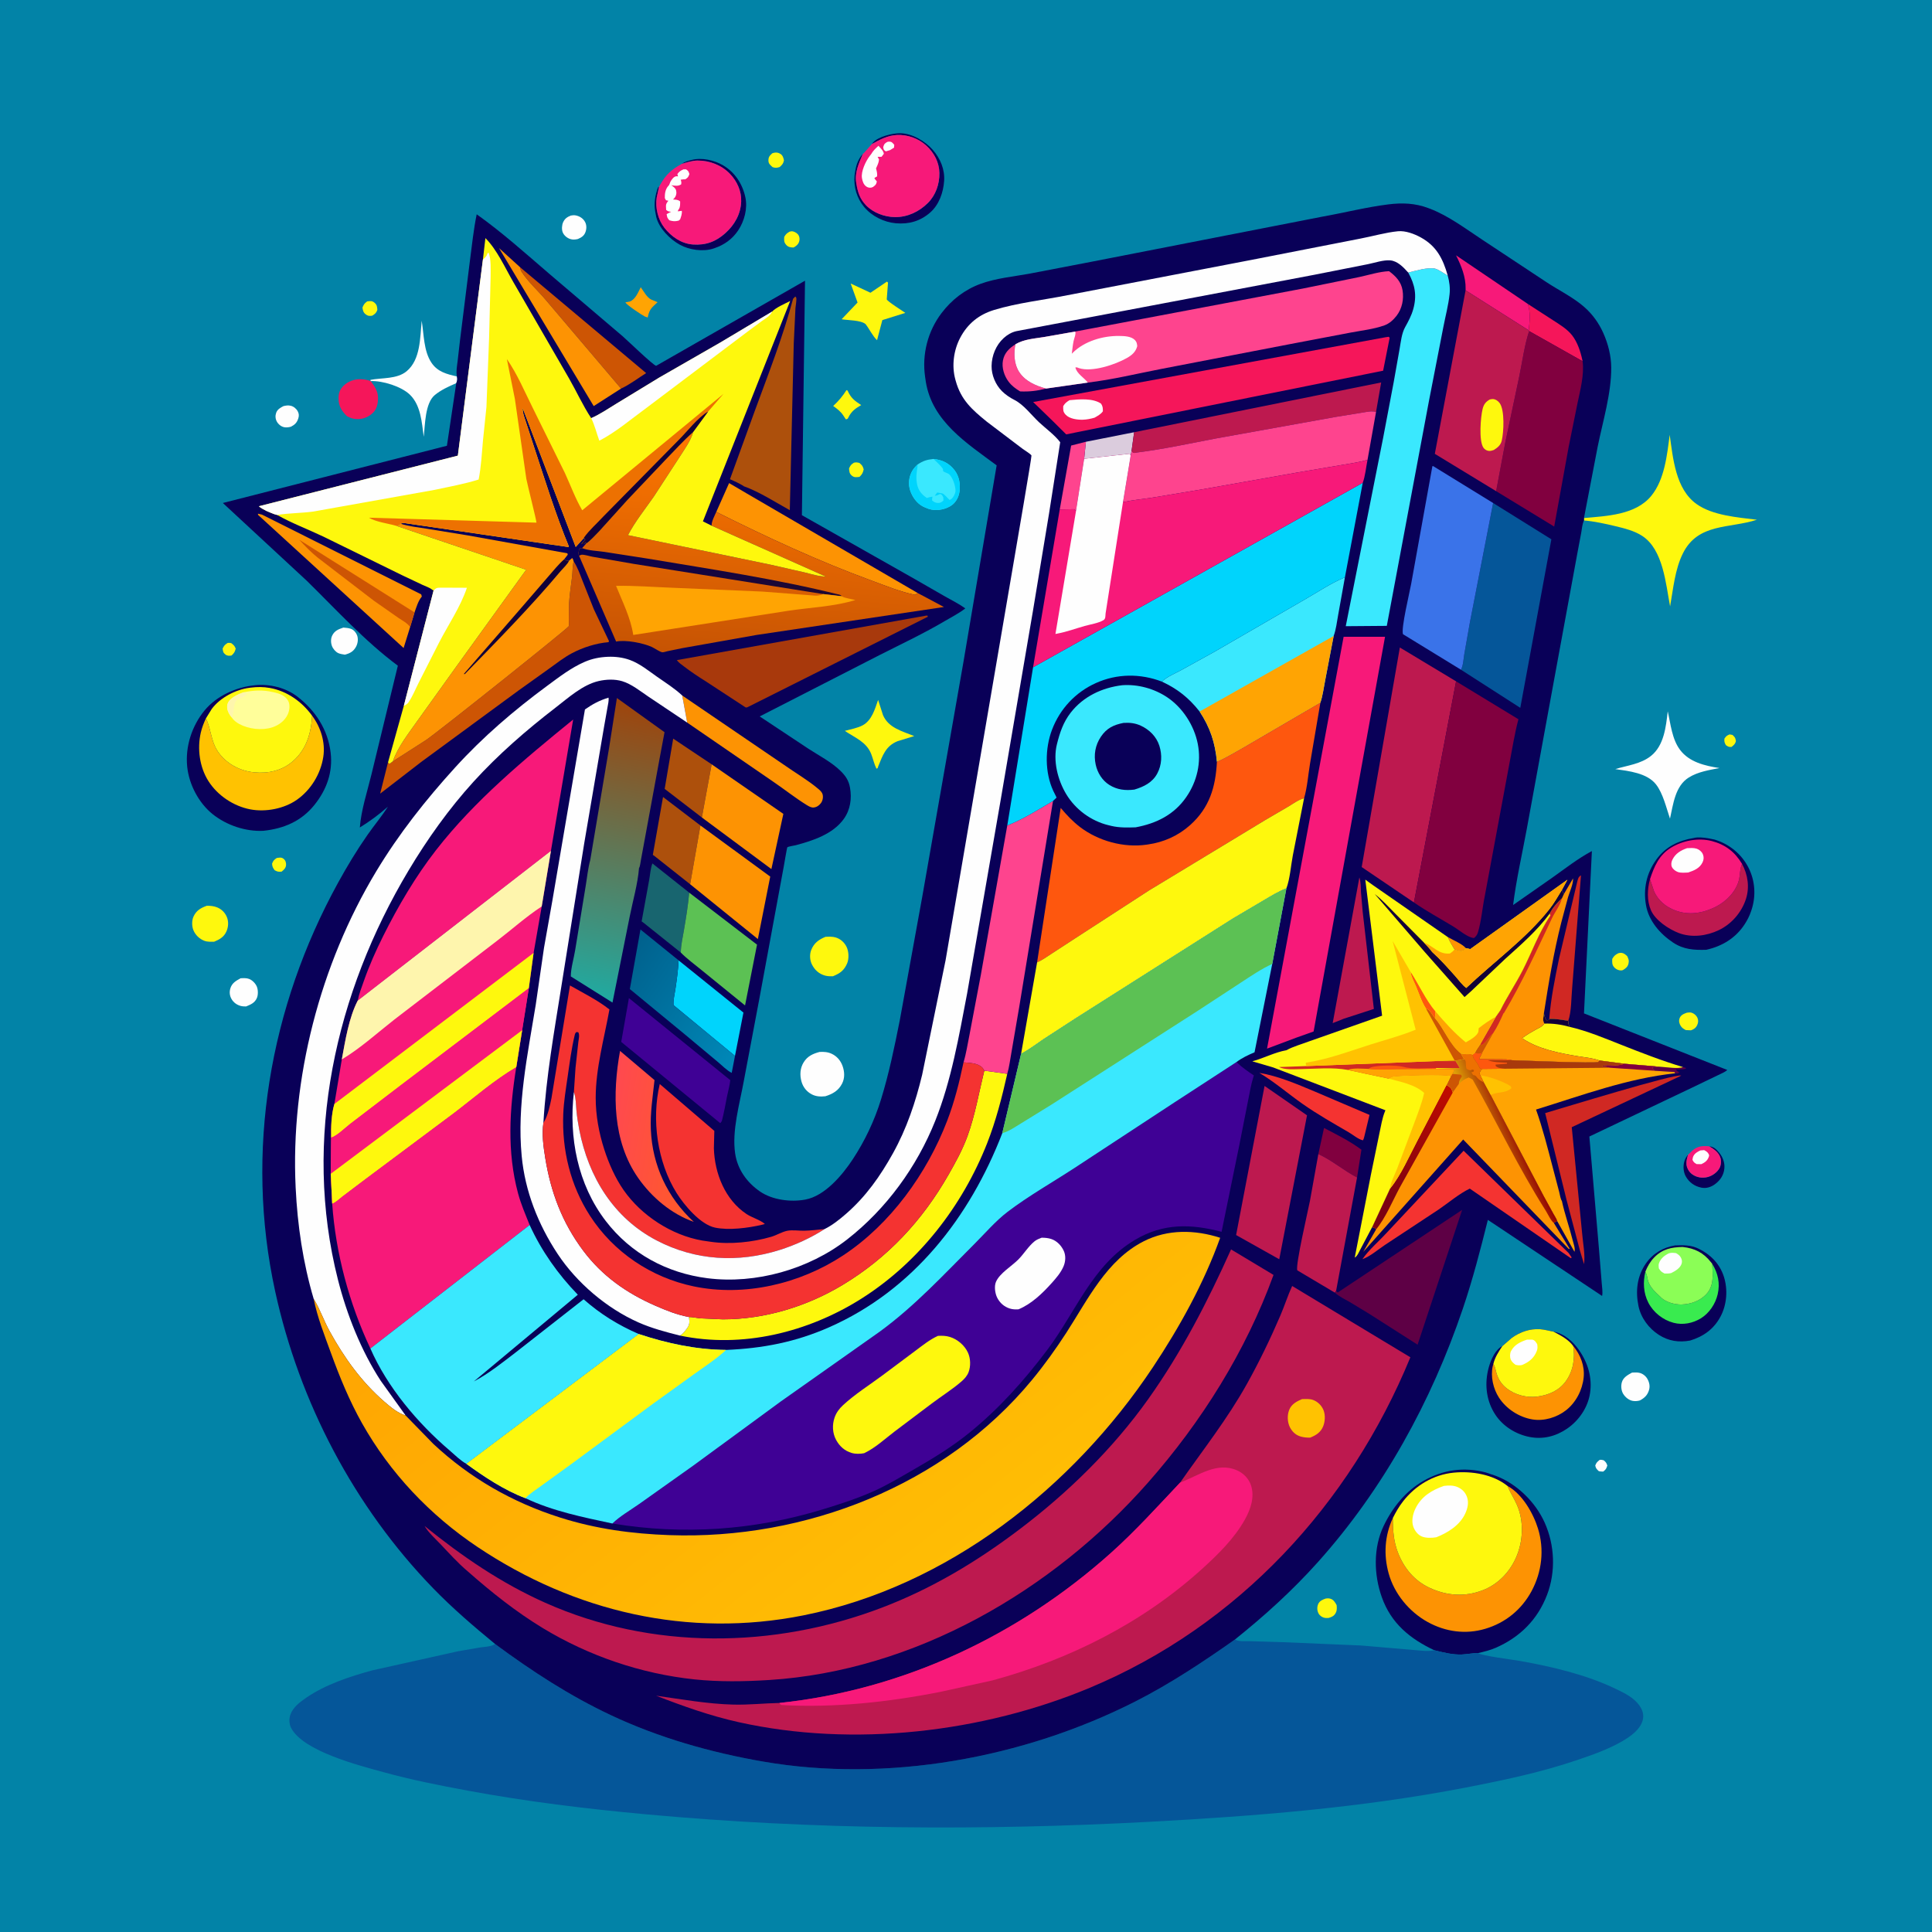 <svg version="1.1" xmlns="http://www.w3.org/2000/svg" style="display: block;" viewBox="0 0 2048 2048" width="1024" height="1024">
<defs>
	<linearGradient id="Gradient1" gradientUnits="userSpaceOnUse" x1="661.608" y1="1015.34" x2="792.392" y2="1106.66">
		<stop class="stop0" offset="0" stop-opacity="1" stop-color="rgb(0,97,141)"/>
		<stop class="stop1" offset="1" stop-opacity="1" stop-color="rgb(0,136,184)"/>
	</linearGradient>
	<linearGradient id="Gradient2" gradientUnits="userSpaceOnUse" x1="737.293" y1="1209.77" x2="645.474" y2="1195.35">
		<stop class="stop0" offset="0" stop-opacity="1" stop-color="rgb(255,89,42)"/>
		<stop class="stop1" offset="1" stop-opacity="1" stop-color="rgb(255,73,79)"/>
	</linearGradient>
	<linearGradient id="Gradient3" gradientUnits="userSpaceOnUse" x1="1515.62" y1="1152.04" x2="1494.79" y2="1274.54">
		<stop class="stop0" offset="0" stop-opacity="1" stop-color="rgb(192,12,0)"/>
		<stop class="stop1" offset="1" stop-opacity="1" stop-color="rgb(123,2,18)"/>
	</linearGradient>
	<linearGradient id="Gradient4" gradientUnits="userSpaceOnUse" x1="1610.11" y1="1199.22" x2="1559.29" y2="1220.61">
		<stop class="stop0" offset="0" stop-opacity="1" stop-color="rgb(145,0,3)"/>
		<stop class="stop1" offset="1" stop-opacity="1" stop-color="rgb(255,230,9)"/>
	</linearGradient>
	<linearGradient id="Gradient5" gradientUnits="userSpaceOnUse" x1="682.321" y1="746.467" x2="620.446" y2="1055.69">
		<stop class="stop0" offset="0" stop-opacity="1" stop-color="rgb(159,68,11)"/>
		<stop class="stop1" offset="1" stop-opacity="1" stop-color="rgb(32,170,161)"/>
	</linearGradient>
	<linearGradient id="Gradient6" gradientUnits="userSpaceOnUse" x1="815.934" y1="474.5" x2="797.236" y2="696.201">
		<stop class="stop0" offset="0" stop-opacity="1" stop-color="rgb(253,118,0)"/>
		<stop class="stop1" offset="1" stop-opacity="1" stop-color="rgb(199,84,3)"/>
	</linearGradient>
	<linearGradient id="Gradient7" gradientUnits="userSpaceOnUse" x1="738.81" y1="633.376" x2="734.11" y2="574.631">
		<stop class="stop0" offset="0" stop-opacity="1" stop-color="rgb(30,8,50)"/>
		<stop class="stop1" offset="1" stop-opacity="1" stop-color="rgb(9,0,80)"/>
	</linearGradient>
	<linearGradient id="Gradient8" gradientUnits="userSpaceOnUse" x1="641.981" y1="1165.64" x2="1021.11" y2="1646.82">
		<stop class="stop0" offset="0" stop-opacity="1" stop-color="rgb(255,164,2)"/>
		<stop class="stop1" offset="1" stop-opacity="1" stop-color="rgb(255,189,4)"/>
	</linearGradient>
</defs>
<path transform="translate(0,0)" fill="rgb(2,131,167)" d="M -0 -0 L 2048 0 L 2048 2048 L -0 2048 L -0 -0 z"/>
<path transform="translate(0,0)" fill="rgb(254,254,254)" d="M 1695.76 1547.5 C 1697.37 1547.29 1698.44 1547.61 1700 1547.96 C 1702.43 1550.05 1702.77 1550.5 1703.84 1553.5 C 1702.66 1557 1702.52 1557.48 1699.5 1559.94 C 1697.82 1560.01 1696.47 1559.78 1694.82 1559.5 C 1692.61 1557.42 1691.65 1556.61 1691.04 1553.5 C 1692.29 1550.22 1693.14 1549.69 1695.76 1547.5 z"/>
<path transform="translate(0,0)" fill="rgb(254,248,13)" d="M 1833.38 778.5 L 1836.5 779.038 C 1839.13 781.586 1839.46 781.704 1840.13 785.5 C 1839.39 788.734 1837.93 789.792 1835.5 791.782 C 1832.36 791.866 1832.15 791.619 1829.5 789.871 C 1827.91 786.851 1827.73 786.39 1827.95 783 C 1829.88 780.212 1830.28 779.903 1833.38 778.5 z"/>
<path transform="translate(0,0)" fill="rgb(254,248,13)" d="M 241.381 681.5 C 242.687 681.342 243.784 681.543 245.08 681.713 C 247.758 683.796 248.459 684.279 249.865 687.5 C 248.86 691.356 248.323 692.005 245.5 694.859 C 243.115 695.174 241.042 695.453 239 693.853 C 236.385 691.804 236.421 690.562 236.001 687.5 C 237.764 683.985 238.27 683.563 241.381 681.5 z"/>
<path transform="translate(0,0)" fill="rgb(254,248,13)" d="M 293.356 909.5 C 296.002 909.171 298.138 908.477 300.5 910.297 C 302.631 911.939 303.414 914.402 303.229 917 C 302.997 920.248 300.831 922.065 298.5 923.987 C 294.912 924.198 294.338 924.138 291.153 922.5 C 289.282 919.91 288.614 918.82 288.408 915.5 C 289.688 912.292 290.494 911.434 293.356 909.5 z"/>
<path transform="translate(0,0)" fill="rgb(254,248,13)" d="M 905.168 490.5 C 907.421 489.859 908.751 490.196 911 490.734 C 913.905 493.27 914.35 493.628 915.545 497.5 C 914.777 501.188 913.833 502.895 911.11 505.5 C 907.928 505.837 905.614 506.461 902.915 504.144 C 900.246 501.852 900.281 499.674 900.031 496.5 C 901.696 492.956 902.103 492.572 905.168 490.5 z"/>
<path transform="translate(0,0)" fill="rgb(254,248,13)" d="M 389.193 319.5 C 392.377 319.131 394.31 318.598 397.007 320.913 C 399.746 323.264 399.729 325.228 400.009 328.5 C 398.846 331.718 397.671 332.656 394.835 334.5 L 393.74 334.76 C 390.979 335.004 389.819 334.847 387.627 333.185 C 385.114 331.279 384.608 328.967 384.226 326 C 385.725 322.507 386.19 321.81 389.193 319.5 z"/>
<path transform="translate(0,0)" fill="rgb(254,248,13)" d="M 818.623 162.5 L 820.531 161.933 C 823.093 161.377 825.327 161.817 827.5 163.273 C 829.787 164.805 830.533 167.483 831.014 170 C 830.334 173.514 829.121 174.693 826.5 177.054 C 823.39 177.991 822.235 178.22 819 177.195 C 816.841 175.217 814.681 173.751 814.577 170.5 C 814.443 166.354 815.87 165.089 818.623 162.5 z"/>
<path transform="translate(0,0)" fill="rgb(254,248,13)" d="M 837.137 245.5 L 839.09 245.167 C 841.436 245.108 844.175 246.586 845.709 248.279 C 847.648 250.419 848 253.866 846.993 256.5 C 845.853 259.482 844.052 260.665 841.5 262.24 L 840.843 262.354 C 837.997 262.317 835.506 261.904 833.5 259.69 C 830.875 256.793 831.118 254.688 831.325 251.113 C 833.05 248.106 834.121 247.214 837.137 245.5 z"/>
<path transform="translate(0,0)" fill="rgb(254,248,13)" d="M 1715.45 1010.5 C 1716.36 1010.27 1717.02 1010.05 1718.01 1010.06 C 1721.11 1010.08 1722.73 1011.62 1724.9 1013.5 C 1726.25 1016.7 1727.05 1017.81 1726.3 1021.28 C 1725.53 1024.84 1723.46 1026.43 1720.5 1028.24 C 1719.61 1028.57 1719.54 1028.66 1718.44 1028.7 C 1715.98 1028.78 1713.27 1027.58 1711.56 1025.86 C 1708.63 1022.92 1708.94 1020.3 1709.04 1016.5 C 1710.92 1013.3 1712.13 1012.15 1715.45 1010.5 z"/>
<path transform="translate(0,0)" fill="rgb(254,248,13)" d="M 1788.16 1073.5 C 1789.47 1073.36 1791.17 1073.07 1792.5 1073.35 C 1795.49 1073.99 1798.37 1076.46 1799.5 1079.3 C 1800.47 1081.74 1800.21 1084.16 1799.14 1086.5 C 1797.68 1089.67 1795.66 1091.04 1792.5 1092.18 L 1787 1091.93 C 1784.78 1090.7 1783.08 1089.78 1781.67 1087.6 C 1780.15 1085.23 1779.44 1082.44 1780.34 1079.67 C 1781.56 1075.92 1784.82 1074.71 1788.16 1073.5 z"/>
<path transform="translate(0,0)" fill="rgb(254,248,13)" d="M 1405.41 1694.5 C 1407.07 1694.26 1408.33 1694.2 1409.98 1694.62 C 1413.52 1695.52 1415.28 1698.5 1416.88 1701.5 C 1417.13 1704.35 1417.36 1706.92 1416.02 1709.55 C 1414.26 1713 1412.05 1713.96 1408.5 1715.07 C 1407.19 1715.14 1405.81 1715.26 1404.5 1715.05 C 1401.84 1714.64 1399.14 1712.87 1397.82 1710.5 C 1396.1 1707.41 1395.93 1703.67 1397.33 1700.38 C 1398.81 1696.92 1402.14 1695.62 1405.41 1694.5 z"/>
<path transform="translate(0,0)" fill="rgb(254,248,13)" d="M 897.34 413.5 L 898.497 414.051 C 901.955 421.956 905.904 424.851 912.902 429.411 C 906.764 432.974 902.603 435.861 899.344 442.455 L 898.846 443.5 C 897.571 444.531 898.309 444.176 896.601 444.5 L 893.994 440.5 C 891.034 435.994 887.511 433.468 883.216 430.361 C 888.934 425.079 893.12 420.11 897.34 413.5 z"/>
<path transform="translate(0,0)" fill="rgb(254,254,254)" d="M 300.471 430.5 C 303.175 429.844 305.491 429.483 308.254 430.136 C 311.311 430.858 314.184 433.278 315.639 436.041 C 316.999 438.622 317.066 440.796 316.204 443.51 C 314.783 447.987 312.599 450.178 308.5 452.292 C 306.353 452.972 303.555 453.299 301.335 452.876 C 298.042 452.248 295.005 449.761 293.427 446.836 C 291.869 443.948 291.661 440.635 292.757 437.573 C 294.066 433.912 297.216 432.204 300.471 430.5 z"/>
<path transform="translate(0,0)" fill="rgb(255,164,3)" d="M 679.216 304.483 C 682.173 308.546 685.766 315.473 690.368 317.565 L 697.064 320.337 C 691.272 325.763 688.557 327.504 686.873 335.352 L 686.621 336.588 L 683.518 335.5 C 680.187 333.824 663.881 323.013 662.958 320.5 L 667.5 319.69 C 673.482 317.579 676.539 309.732 679.216 304.483 z"/>
<path transform="translate(0,0)" fill="rgb(254,254,254)" d="M 605.079 228.5 C 606.89 228.213 608.43 227.982 610.253 228.331 C 614.508 229.148 618.295 231.568 620.3 235.5 C 622.024 238.883 621.856 243.06 620.419 246.526 C 618.86 250.288 616.068 251.847 612.5 253.395 C 609.725 254.014 607.113 254.262 604.368 253.347 C 601.057 252.242 597.722 249.479 596.448 246.144 C 595.299 243.139 595.593 238.481 596.947 235.563 C 598.731 231.718 601.276 230.018 605.079 228.5 z"/>
<path transform="translate(0,0)" fill="rgb(9,0,88)" d="M 1811.9 1215.14 C 1816.72 1215.58 1819.55 1218.38 1822.48 1222 C 1826.25 1226.66 1828.52 1232.66 1827.88 1238.7 C 1827.15 1245.6 1823.81 1250.77 1818.37 1254.98 C 1814.15 1258.26 1808.82 1260.07 1803.44 1258.94 C 1796.27 1257.44 1790.57 1253.44 1786.99 1247.02 C 1784.39 1242.37 1784 1236.15 1785.5 1231.07 C 1786.22 1228.59 1787.63 1225.93 1789.44 1224.09 C 1788.37 1227.5 1787.37 1230.88 1787.76 1234.5 C 1788.22 1238.63 1790.71 1242.66 1794.09 1244.98 C 1798.73 1248.17 1804.36 1249.06 1809.86 1247.77 C 1814.9 1246.59 1820.22 1242.86 1822.69 1238.29 C 1824.42 1235.1 1824.75 1230.62 1823.67 1227.18 C 1821.91 1221.59 1816.71 1217.95 1811.9 1215.14 z"/>
<path transform="translate(0,0)" fill="rgb(254,254,254)" d="M 363.978 665.255 C 366.671 665.47 369.391 665.679 371.96 666.583 C 374.946 667.635 377.382 670.439 378.5 673.374 C 379.968 677.227 379.345 682.047 377.39 685.604 C 374.61 690.663 371.016 692.547 365.607 693.983 C 363.312 693.611 360.631 693.289 358.504 692.29 C 355.666 690.956 352.907 687.624 351.844 684.69 C 350.603 681.264 350.529 677.013 352.137 673.727 C 354.67 668.555 358.799 667.016 363.978 665.255 z"/>
<path transform="translate(0,0)" fill="rgb(254,254,254)" d="M 255.045 1037.01 C 258.057 1036.86 261.263 1036.61 264.126 1037.73 C 267.538 1039.08 270.847 1042.46 272.252 1045.84 C 273.645 1049.2 273.749 1054.6 272.304 1057.95 C 270.085 1063.1 265.768 1064.88 260.871 1066.87 C 259.007 1066.84 257.175 1066.84 255.355 1066.38 C 251.219 1065.34 247.652 1062.8 245.493 1059.11 C 243.459 1055.63 243.007 1051.77 244.131 1047.9 C 245.815 1042.11 250.031 1039.74 255.045 1037.01 z"/>
<path transform="translate(0,0)" fill="rgb(254,254,254)" d="M 1730.01 1455.01 C 1732.38 1454.9 1734.9 1454.72 1737.25 1455.14 C 1740.93 1455.78 1744.37 1458.35 1746.23 1461.56 C 1748.36 1465.24 1749.26 1469.39 1748.03 1473.5 C 1746.4 1478.96 1743.3 1481.85 1738.41 1484.5 C 1736.09 1485.23 1733.42 1485.4 1731 1485.04 C 1726.81 1484.42 1722.81 1481.1 1720.66 1477.56 C 1718.58 1474.13 1718.12 1469.24 1719.19 1465.4 C 1720.67 1460.04 1725.5 1457.5 1730.01 1455.01 z"/>
<path transform="translate(0,0)" fill="rgb(247,25,121)" d="M 1789.44 1224.09 L 1794.5 1219.17 C 1800.04 1214.73 1805.13 1214.54 1811.9 1215.14 C 1816.71 1217.95 1821.91 1221.59 1823.67 1227.18 C 1824.75 1230.62 1824.42 1235.1 1822.69 1238.29 C 1820.22 1242.86 1814.9 1246.59 1809.86 1247.77 C 1804.36 1249.06 1798.73 1248.17 1794.09 1244.98 C 1790.71 1242.66 1788.22 1238.63 1787.76 1234.5 C 1787.37 1230.88 1788.37 1227.5 1789.44 1224.09 z"/>
<path transform="translate(0,0)" fill="rgb(254,254,254)" d="M 1802.52 1219.5 L 1806.5 1219.19 C 1808.6 1220.41 1809.87 1220.97 1811.13 1223.14 C 1812.05 1224.73 1811.77 1225.23 1811.16 1226.84 C 1809.74 1230.57 1806.95 1232.45 1803.5 1234.06 L 1798.5 1233.99 C 1795.88 1232.43 1795.49 1232.18 1794.08 1229.5 C 1794.3 1228.17 1794.46 1226.72 1795.08 1225.5 C 1796.65 1222.42 1799.52 1220.84 1802.52 1219.5 z"/>
<path transform="translate(0,0)" fill="rgb(9,0,88)" d="M 722.765 173.647 C 726.363 171.15 728.909 170.705 732.994 169.596 C 743.7 166.688 757.321 169.784 766.61 175.324 C 779.094 182.77 787.015 194.892 790.08 208.969 C 792.658 220.803 789.156 234.207 782.542 244.161 C 776.46 253.316 767.837 259.545 757.5 263.033 L 756.137 263.501 C 745.157 267.067 730.722 264.919 720.808 259.5 C 710.135 253.666 698.641 242.044 695.661 230.039 L 694.812 225.5 L 694.529 223.94 C 693.028 215.247 694.588 206.812 697.556 198.611 L 698.631 198 L 696.146 209.312 C 694.417 220.223 697.53 232.805 704.319 241.5 C 711.684 250.934 722.436 258.367 734.629 259.177 C 748.262 260.083 758.806 256.204 768.929 247.122 C 778.727 238.332 785.222 226.871 785.682 213.5 C 786.057 202.594 781.338 192.179 773.872 184.377 C 764.939 175.041 752.332 170.163 739.5 170.19 C 733.841 170.201 728.169 172.111 722.765 173.647 z"/>
<path transform="translate(0,0)" fill="rgb(9,0,88)" d="M 924.1 152.781 L 925.269 151.284 C 930.798 144.8 946.33 141.068 954.5 141.227 C 967.045 141.472 980.916 149.766 988.941 159 C 996.794 168.037 1001.65 179.644 1000.81 191.781 C 999.973 204.01 995.459 217.045 986 225.31 C 975.474 234.508 963.341 237.884 949.593 236.661 C 936.979 235.538 924.146 229.163 916.034 219.407 C 908.197 209.983 904.806 198.148 905.876 186.007 L 906.5 181.982 L 906.799 180.242 C 907.962 173.882 910.186 167.961 914.645 163.156 C 910.631 172.654 905.878 182.755 907.583 193.392 L 907.862 195 C 909.254 203.831 911.678 211.025 917.996 217.594 C 925.718 225.622 937.673 230.015 948.709 230.131 C 961.932 230.27 974.279 224.422 983.544 215.214 C 991.908 206.901 996.016 195.063 995.777 183.326 C 995.548 172.017 990.287 162.106 982.097 154.5 C 973.732 146.732 962.063 142.534 950.635 143.109 C 940.852 143.601 932.442 148.097 924.1 152.781 z"/>
<path transform="translate(0,0)" fill="rgb(254,248,13)" d="M 219.203 960.147 C 222.809 960.072 226.709 960.467 230.078 961.817 C 234.932 963.762 238.563 967.386 240.534 972.24 C 242.507 977.099 242.099 982.766 239.96 987.5 C 237.31 993.363 232.723 995.868 227.035 998.248 C 223.65 998.31 219.97 998.511 216.738 997.33 C 211.527 995.427 206.974 991.028 204.951 985.869 C 203.288 981.631 203.244 975.678 205.173 971.5 C 208.123 965.111 212.856 962.474 219.203 960.147 z"/>
<path transform="translate(0,0)" fill="rgb(254,248,13)" d="M 875.099 993.058 C 878.7 992.921 882.353 992.675 885.847 993.732 C 891.005 995.294 895.121 998.982 897.452 1003.84 C 899.775 1008.67 900.102 1016.24 898.018 1021.18 C 894.834 1028.72 890.281 1031.92 882.975 1034.85 C 880.143 1034.96 877.251 1034.9 874.5 1034.13 C 868.166 1032.37 863.556 1028.17 860.656 1022.33 C 858.409 1017.81 858.072 1011.72 859.935 1007 C 862.861 999.591 868.049 995.931 875.099 993.058 z"/>
<path transform="translate(0,0)" fill="rgb(245,22,90)" d="M 367.808 441.214 C 362.261 435.68 358.933 430.557 358.843 422.604 C 358.78 417.099 360.106 412.996 364.048 409.034 C 368.611 404.447 375.414 401.834 381.857 401.956 C 385.833 402.031 389.225 402.567 392.94 403.959 C 398.386 411.125 401.639 416.323 400.516 425.793 C 399.793 431.894 397.841 436.065 392.834 439.733 C 387.687 443.505 381.409 445.037 375.108 443.931 C 372.442 443.463 370.189 442.453 367.808 441.214 z"/>
<path transform="translate(0,0)" fill="rgb(254,248,13)" d="M 930.831 741.927 L 936.004 758.029 C 941.867 771.703 956.356 775.059 969.118 780.265 L 951.434 785.698 C 938.827 790.805 935.722 800.756 930.934 812.413 C 930.162 814.663 930.881 813.94 929.091 814.854 C 926.651 810.035 925.504 804.349 923.517 799.284 C 918.435 786.332 906.347 782.087 895.531 774.75 C 901.502 773.102 909.052 771.788 914.5 768.843 C 924.218 763.591 927.454 751.624 930.831 741.927 z"/>
<path transform="translate(0,0)" fill="rgb(254,248,13)" d="M 940.212 298.5 L 941.327 299.625 L 939.988 317.288 C 940.326 319.302 956.834 329.635 959.679 331.671 L 935.321 339.319 L 929.706 360.634 C 925.09 356.296 921.564 348.713 917.481 343.5 C 912.381 339.308 899.166 339.589 892.167 338.423 L 909.039 320.684 L 901.749 300.55 L 922.739 310.326 L 940.212 298.5 z"/>
<path transform="translate(0,0)" fill="rgb(254,254,254)" d="M 868.779 1115.1 C 873.398 1114.88 877.406 1115.07 881.668 1117.07 C 887.144 1119.63 891.084 1124.24 893.118 1129.91 C 895.335 1136.09 895.673 1142.75 892.612 1148.73 C 888.786 1156.2 882.634 1159.66 874.904 1162.08 C 869.859 1162.64 865.077 1162.42 860.5 1160.05 C 855.066 1157.22 851.258 1152.38 849.61 1146.5 C 847.678 1139.61 848.067 1132.35 851.894 1126.12 C 855.907 1119.6 861.677 1116.97 868.779 1115.1 z"/>
<path transform="translate(0,0)" fill="rgb(58,232,254)" d="M 989.583 486.512 C 998.963 487.575 1006.07 490.941 1011.89 498.5 C 1016.77 504.84 1018.26 513.436 1017.09 521.233 C 1016.26 526.696 1013.59 532.065 1009.05 535.398 C 1003.22 539.675 994.513 541.561 987.427 540.179 C 984.674 539.642 982.217 538.688 979.692 537.5 L 978.646 537.014 C 972.084 533.792 967.098 526.825 964.866 520 C 962.645 513.211 963.335 506.113 966.681 499.815 C 968.238 496.885 970.323 494.634 972.703 492.368 C 978.521 488.476 982.582 487.24 989.583 486.512 z"/>
<path transform="translate(0,0)" fill="rgb(0,212,252)" d="M 989.583 486.512 C 998.963 487.575 1006.07 490.941 1011.89 498.5 C 1016.77 504.84 1018.26 513.436 1017.09 521.233 C 1016.26 526.696 1013.59 532.065 1009.05 535.398 C 1003.22 539.675 994.513 541.561 987.427 540.179 C 984.674 539.642 982.217 538.688 979.692 537.5 L 978.646 537.014 C 972.084 533.792 967.098 526.825 964.866 520 C 962.645 513.211 963.335 506.113 966.681 499.815 C 968.238 496.885 970.323 494.634 972.703 492.368 L 972.538 494.932 C 971.538 501.663 970.787 506.566 972.158 513.396 C 973.488 520.019 977.078 524.18 982.5 527.902 C 984.559 527.162 986.325 526.728 988.5 526.478 C 988.109 527.982 988.054 528.97 988.054 530.5 C 989.968 532.042 991.454 533.039 994 533.16 C 996.811 533.295 998.202 532.341 1000.11 530.5 L 999.901 527 C 998.682 525.114 998.732 524.259 996.5 523.606 C 994.516 524.626 993.113 525.421 990.853 525.5 L 993.5 522.079 L 998.647 522.965 C 1000.57 523.225 1004.75 528.321 1006.5 529.919 C 1007.42 529.633 1007.63 529.642 1008.5 528.955 C 1010.65 527.257 1012.74 523.243 1012.87 520.5 C 1013.1 515.481 1009.76 505.173 1005.49 502.281 C 1004.66 501.718 1000.14 500.079 999.784 499.5 C 999.672 499.317 999.71 497.539 999.595 497.302 C 998.082 494.179 992.097 489.074 989.583 486.512 z"/>
<path transform="translate(0,0)" fill="rgb(254,254,254)" d="M 392.94 403.959 L 392.65 402.685 C 404.884 400.303 420.801 402.042 431.037 393.535 C 445.97 381.124 445.232 357.723 447.023 340 C 449.398 354.379 449.018 372.015 457.365 384.5 C 463.837 394.182 473.691 396.659 484.35 399.042 C 485.005 402.178 484.74 403.329 483.658 406.206 C 476.073 409.363 467.195 413.53 460.858 418.814 C 450.518 427.437 450.636 450.417 449.179 462.999 C 447.15 447.897 446.123 429.764 434.63 418.5 C 425.557 409.608 405.453 403.436 392.94 403.959 z"/>
<path transform="translate(0,0)" fill="rgb(254,254,254)" d="M 1767.87 754.024 C 1770.97 767.588 1772.39 783.638 1780.99 794.989 C 1790.84 807.993 1807.43 811.818 1822.65 814.147 C 1811.52 816.367 1800.04 818.071 1790.22 824.163 C 1775.72 833.165 1773.71 852.425 1770.26 867.773 C 1766.34 856.286 1762.9 841.104 1755.46 831.54 C 1746 819.397 1726.49 817.304 1712.27 815.278 C 1725.05 811.358 1739.38 809.946 1750.19 801.243 C 1763.91 790.185 1766.01 770.496 1767.87 754.024 z"/>
<path transform="translate(0,0)" fill="rgb(247,25,121)" d="M 924.1 152.781 C 932.442 148.097 940.852 143.601 950.635 143.109 C 962.063 142.534 973.732 146.732 982.097 154.5 C 990.287 162.106 995.548 172.017 995.777 183.326 C 996.016 195.063 991.908 206.901 983.544 215.214 C 974.279 224.422 961.932 230.27 948.709 230.131 C 937.673 230.015 925.718 225.622 917.996 217.594 C 911.678 211.025 909.254 203.831 907.862 195 L 907.583 193.392 C 905.878 182.755 910.631 172.654 914.645 163.156 C 915.334 163.022 922.962 153.92 924.1 152.781 z"/>
<path transform="translate(0,0)" fill="rgb(254,254,254)" d="M 940.416 150.5 L 941.729 150.172 C 945.313 149.963 945.731 151.035 947.953 153.5 L 947.712 156.5 L 943.5 159.131 L 939 160.459 C 936.597 158.83 936.821 158.871 936.217 156 C 937.35 152.512 937.347 152.504 940.416 150.5 z"/>
<path transform="translate(0,0)" fill="rgb(254,254,254)" d="M 931.204 154.532 C 933.499 157.203 936.282 159.502 936.92 163 L 934.5 166.216 L 930.272 166.228 L 931.805 169 C 931.576 172.481 930.034 175.37 928.627 178.5 C 929.462 181.51 930.023 183.846 929.791 186.977 C 927.539 188.22 928.515 187.519 926.808 189 L 929.5 192.362 C 928.686 195.943 928.231 195.95 925.5 198.163 L 923.859 198.816 C 921.803 199.19 920.135 198.918 918.444 197.798 C 915.44 195.81 914.285 192.198 913.707 188.777 C 912.525 181.78 917.743 170.806 921.871 165.451 L 923.5 163.338 C 925.642 159.614 928.059 157.481 931.204 154.532 z"/>
<path transform="translate(0,0)" fill="rgb(254,248,13)" d="M 1679.07 549.154 C 1703.14 546.968 1733.8 545.944 1750.42 525.636 C 1764.54 508.378 1767.14 482.391 1769.95 461.001 C 1773.5 485.788 1776.12 518.404 1798.39 534.286 C 1815.58 546.541 1842.02 548.409 1862.39 550.96 C 1833.42 560.419 1800.09 554.205 1783.98 586.534 C 1775.46 603.62 1773.69 624.229 1770.37 642.804 C 1765.81 619.002 1763.09 582.774 1740.99 568.198 C 1732.53 562.62 1721.7 559.988 1711.95 557.654 C 1701.37 555.119 1689.92 552.612 1679.07 551.704 L 1679.07 549.154 z"/>
<path transform="translate(0,0)" fill="rgb(247,25,121)" d="M 722.765 173.647 C 728.169 172.111 733.841 170.201 739.5 170.19 C 752.332 170.163 764.939 175.041 773.872 184.377 C 781.338 192.179 786.057 202.594 785.682 213.5 C 785.222 226.871 778.727 238.332 768.929 247.122 C 758.806 256.204 748.262 260.083 734.629 259.177 C 722.436 258.367 711.684 250.934 704.319 241.5 C 697.53 232.805 694.417 220.223 696.146 209.312 L 698.631 198 L 699.113 197.114 L 699.941 195.652 C 705.781 185.115 712.108 179.48 722.765 173.647 z"/>
<path transform="translate(0,0)" fill="rgb(254,254,254)" d="M 724.585 179.5 L 727.244 179.508 C 729.795 181.318 729.801 181.51 730.793 184.5 C 729.555 187.84 729.426 188.041 726.5 190.064 C 724.69 190.061 723.35 190.139 721.553 190.5 C 722.219 192.692 722.509 193.3 722.022 195.5 C 718.758 197.373 716.59 196.976 712.907 196.557 L 711.5 196.382 C 712.298 196.83 712.52 196.922 713.332 197.571 C 715.762 199.516 716.873 200.781 717.009 204 C 717.104 206.244 716.172 208.666 714.634 210.265 L 713.402 211.468 C 716.669 211.751 718.352 211.444 720.973 213.5 C 720.953 216.191 721.198 219.118 719.74 221.492 C 718.561 223.411 719.035 222.203 718.5 224.024 L 722.734 223.5 C 723.129 226.754 721.988 229.462 720.988 232.5 L 719.405 233.882 C 715.545 234.817 713.298 234.685 709.513 233.5 C 707.251 230.888 707.203 230.389 706.678 226.941 L 710.359 224.991 L 711.428 224.5 C 708.743 224.15 708.19 224.213 706.15 222.5 C 705.932 217.406 705.327 216.663 708.5 212.798 L 705.962 212.289 L 704.736 210 C 704.663 205.408 705.159 201.064 708.174 197.38 C 709.717 195.496 708.95 197.042 709.956 194.5 C 710.456 193.237 710.262 193.309 711.069 192 C 712.392 189.854 714.303 187.067 717 186.84 L 718.727 186.944 L 718.04 184.5 C 720.038 181.772 721.504 180.843 724.585 179.5 z"/>
<path transform="translate(0,0)" fill="rgb(9,0,88)" d="M 1775.57 1320.2 C 1784.52 1319.84 1792.33 1319.66 1800.61 1323.68 C 1813.27 1329.84 1823 1339.7 1827.35 1353.26 C 1831.72 1366.85 1830.6 1382.86 1823.87 1395.52 C 1816.79 1408.84 1805.76 1416.75 1791.55 1421.05 C 1779.72 1423.23 1768.77 1421.6 1758.5 1415.03 C 1747.74 1408.14 1739.41 1396.97 1736.83 1384.34 C 1733.63 1368.74 1735.29 1353.11 1744.5 1339.66 C 1751.96 1328.77 1762.7 1322.43 1775.57 1320.2 z"/>
<path transform="translate(0,0)" fill="rgb(57,235,79)" d="M 1815.04 1339.73 C 1821.22 1349.81 1823.51 1360.3 1820.81 1372.01 C 1818.49 1382.06 1811.96 1391.93 1803.12 1397.41 C 1794.56 1402.71 1783.96 1404.82 1774.11 1402.24 C 1762.74 1399.26 1752.64 1391.25 1747.27 1380.79 C 1742.05 1370.61 1741.52 1358.98 1744.14 1348.02 L 1744.82 1349.42 C 1746.14 1352.26 1746.21 1355.38 1747.19 1358.33 C 1749.44 1365.06 1755.08 1370.02 1760.15 1374.73 L 1760.9 1375.54 C 1766.1 1380.45 1775.68 1383.09 1782.78 1382.81 C 1792.41 1382.43 1802.04 1379.06 1808.67 1371.96 C 1817.25 1362.79 1815.49 1351.21 1815.04 1339.73 z"/>
<path transform="translate(0,0)" fill="rgb(139,254,86)" d="M 1744.14 1348.02 C 1746.27 1342.65 1749.3 1337.36 1753.31 1333.17 C 1762.1 1324.02 1771.65 1322.1 1783.68 1321.85 C 1796.53 1323.24 1805.74 1327.87 1813.8 1338.12 L 1815.04 1339.73 C 1815.49 1351.21 1817.25 1362.79 1808.67 1371.96 C 1802.04 1379.06 1792.41 1382.43 1782.78 1382.81 C 1775.68 1383.09 1766.1 1380.45 1760.9 1375.54 L 1760.15 1374.73 C 1755.08 1370.02 1749.44 1365.06 1747.19 1358.33 C 1746.21 1355.38 1746.14 1352.26 1744.82 1349.42 L 1744.14 1348.02 z"/>
<path transform="translate(0,0)" fill="rgb(254,254,254)" d="M 1769.29 1328.5 C 1771.94 1327.73 1774.04 1328.05 1776.71 1328.38 C 1778.71 1329.62 1780.27 1330.55 1781.51 1332.6 C 1782.79 1334.69 1783.35 1337.07 1782.62 1339.45 C 1781.13 1344.32 1775.79 1347.4 1771.55 1349.5 C 1769.16 1350.11 1766.95 1350 1764.5 1350 C 1761.23 1348.19 1760.51 1347.8 1758.43 1344.5 C 1758.25 1342.58 1757.96 1340.73 1758.66 1338.88 C 1760.53 1333.91 1764.62 1330.62 1769.29 1328.5 z"/>
<path transform="translate(0,0)" fill="rgb(9,0,88)" d="M 1592.48 1427.04 L 1602.6 1418.2 C 1611.45 1411.88 1621.67 1408.3 1632.65 1409.03 C 1637.43 1409.36 1642.03 1410.81 1646.75 1411.59 C 1658 1413.57 1667.21 1421.81 1673.64 1430.89 C 1683.16 1444.34 1688.04 1460.41 1685.49 1476.93 C 1683.16 1492.1 1673.67 1505.9 1661.13 1514.46 C 1649.18 1522.63 1635.48 1526.06 1621.19 1523.2 C 1606.7 1520.3 1593.22 1511.93 1585.04 1499.5 C 1575.99 1485.73 1573.72 1469.04 1577.25 1453.08 C 1579.06 1444.9 1583.37 1433.25 1590.46 1428.13 C 1591.15 1427.63 1591.69 1427.42 1592.48 1427.04 z"/>
<path transform="translate(0,0)" fill="rgb(253,147,3)" d="M 1667.7 1426.86 C 1675.4 1436.13 1680 1448.03 1678.74 1460.23 C 1677.37 1473.49 1670.59 1486.74 1659.99 1494.98 C 1650.29 1502.53 1636.79 1506.69 1624.47 1504.65 C 1610.31 1502.32 1596.66 1493.49 1588.89 1481.42 C 1582.85 1472.04 1579.91 1459.11 1582.36 1448.14 L 1583 1445.88 C 1584.98 1448.71 1585.33 1452.26 1586.3 1455.52 C 1588.29 1462.26 1591.69 1467.41 1597.21 1471.76 C 1605.96 1478.64 1618.33 1481.86 1629.34 1480.45 C 1641.16 1478.94 1652.41 1474.31 1659.63 1464.44 C 1667.67 1453.47 1669.79 1439.94 1667.7 1426.86 z"/>
<path transform="translate(0,0)" fill="rgb(254,248,13)" d="M 1592.48 1427.04 L 1602.6 1418.2 C 1611.45 1411.88 1621.67 1408.3 1632.65 1409.03 C 1637.43 1409.36 1642.03 1410.81 1646.75 1411.59 C 1654.29 1415.55 1662.57 1419.8 1667.7 1426.86 C 1669.79 1439.94 1667.67 1453.47 1659.63 1464.44 C 1652.41 1474.31 1641.16 1478.94 1629.34 1480.45 C 1618.33 1481.86 1605.96 1478.64 1597.21 1471.76 C 1591.69 1467.41 1588.29 1462.26 1586.3 1455.52 C 1585.33 1452.26 1584.98 1448.71 1583 1445.88 C 1584.7 1438.78 1588.48 1433.01 1592.48 1427.04 z"/>
<path transform="translate(0,0)" fill="rgb(254,254,254)" d="M 1618.66 1420.08 L 1624 1420.03 C 1627 1420.52 1627.96 1422.53 1629.5 1424.86 C 1629.89 1427.64 1630.05 1429.51 1629.01 1432.18 C 1626.07 1439.72 1620.76 1443.87 1613.5 1446.94 C 1610.75 1447.57 1609.2 1447.3 1606.5 1446.75 C 1604.41 1445.11 1602.5 1443.61 1601.45 1441.08 C 1600.4 1438.55 1600.49 1434.64 1601.75 1432.22 C 1605.34 1425.34 1611.69 1422.47 1618.66 1420.08 z"/>
<path transform="translate(0,0)" fill="rgb(9,0,88)" d="M 1795.73 888.276 C 1799.57 887.158 1806.59 887.914 1810.43 888.58 L 1812 888.866 L 1817.5 889.982 C 1833.05 894.666 1846.14 905.297 1853.5 919.828 C 1860.52 933.679 1861.57 949.787 1856.68 964.545 L 1856.18 966 C 1854.56 970.842 1852.35 975.173 1849.6 979.464 C 1840.1 994.263 1825.65 1003.04 1808.71 1006.82 C 1795.73 1007.19 1784.75 1006.6 1773.51 999.13 C 1759.79 990.014 1747.76 976.258 1744.83 959.636 C 1741.74 942.152 1745.4 925.567 1755.79 911.158 C 1765.69 897.425 1779.41 890.907 1795.73 888.276 z"/>
<path transform="translate(0,0)" fill="rgb(189,25,79)" d="M 1846.63 915.758 C 1852.79 927.119 1854.8 940.541 1850.76 953 C 1846.14 967.249 1835.49 979.531 1822 985.987 C 1809.07 992.175 1793.26 994.212 1779.63 989.065 C 1769.07 985.078 1754.75 975.617 1750.13 965 C 1745.65 954.704 1746.18 942.638 1749.06 932.021 L 1753.35 944.757 C 1757.63 954.52 1765.87 961.378 1775.79 965.083 C 1790.32 970.512 1804.76 968.112 1818.34 961.433 C 1829.91 955.745 1840.9 944.592 1843.6 931.675 C 1844.58 927.011 1844.37 922.033 1845.97 917.514 L 1846.63 915.758 z"/>
<path transform="translate(0,0)" fill="rgb(247,25,121)" d="M 1749.06 932.021 C 1753.5 918.515 1758.65 906.315 1771.36 898.583 C 1783.78 891.029 1800.35 887.796 1814.56 891.533 C 1828.96 895.322 1839 902.997 1846.63 915.758 L 1845.97 917.514 C 1844.37 922.033 1844.58 927.011 1843.6 931.675 C 1840.9 944.592 1829.91 955.745 1818.34 961.433 C 1804.76 968.112 1790.32 970.512 1775.79 965.083 C 1765.87 961.378 1757.63 954.52 1753.35 944.757 L 1749.06 932.021 z"/>
<path transform="translate(0,0)" fill="rgb(254,254,254)" d="M 1788.36 899.086 C 1791.67 898.955 1795.31 898.613 1798.5 899.646 C 1801.27 900.539 1803.97 902.812 1805.1 905.5 C 1806.3 908.345 1806.12 911.229 1804.83 914 C 1801.83 920.402 1795.83 922.785 1789.53 924.902 C 1786.11 925.034 1781.76 925.537 1778.51 924.333 C 1776.04 923.42 1773.31 921.339 1772.23 918.897 C 1771.23 916.63 1771.67 913.744 1772.72 911.528 C 1775.92 904.786 1781.59 901.46 1788.36 899.086 z"/>
<path transform="translate(0,0)" fill="rgb(9,0,88)" d="M 269.998 726.423 L 270.157 726.378 C 285.651 724.689 303.092 729.005 315.443 738.601 C 334.497 753.404 347.66 773.687 350.5 797.88 C 352.937 818.651 346.266 837.095 333.335 853.212 C 319.445 870.526 300.875 878.38 279.242 880.676 C 260.431 881.651 240.252 874.866 225.529 863.127 C 210.65 851.263 200.397 831.594 198.449 812.79 C 196.244 791.507 203.37 769.432 216.956 752.976 C 229.642 737.609 250.545 728.271 269.998 726.423 z"/>
<path transform="translate(0,0)" fill="rgb(255,194,1)" d="M 330.851 758.687 C 340.007 770.912 345.041 786.874 342.729 802.17 C 340.007 820.174 329.693 837.241 314.792 847.732 C 301.159 857.33 281.489 861.085 265.188 857.932 C 247.551 854.52 230.682 843.262 221.029 828.142 C 211.542 813.28 208.939 793.73 212.85 776.64 C 214.033 771.471 216.044 766.204 218.317 761.426 C 224.373 774.359 223.406 787.603 233.037 799.5 C 242.134 810.738 255.198 817.325 269.5 818.709 C 284.482 820.158 298.972 816.958 310.515 806.881 C 324.871 794.347 329.861 777.11 330.851 758.687 z"/>
<path transform="translate(0,0)" fill="rgb(254,248,13)" d="M 218.317 761.426 L 224.514 751.435 C 233.498 739.451 249.698 731.041 264.395 729.09 L 266 728.899 C 272.712 728.059 279.31 728.059 286 729.256 C 304.359 732.54 320.053 743.803 330.851 758.687 C 329.861 777.11 324.871 794.347 310.515 806.881 C 298.972 816.958 284.482 820.158 269.5 818.709 C 255.198 817.325 242.134 810.738 233.037 799.5 C 223.406 787.603 224.373 774.359 218.317 761.426 z"/>
<path transform="translate(0,0)" fill="rgb(255,254,154)" d="M 257.918 733.901 C 268.492 731.733 278.563 731.137 289.137 733.608 L 290.765 733.972 C 296.685 735.341 302.645 737.456 305.607 743.207 C 307.681 747.231 306.876 753.265 305.077 757.2 C 301.923 764.098 295.579 768.761 288.5 771.055 C 277.722 774.546 263.687 772.86 253.721 767.531 C 250.777 765.956 247.378 763.41 245.685 760.485 L 244.747 759.343 C 242.044 755.918 239.832 750.87 241.153 746.438 C 243.151 739.735 252.058 736.263 257.918 733.901 z"/>
<path transform="translate(0,0)" fill="rgb(254,245,173)" d="M 245.685 760.485 L 244.747 759.343 C 242.044 755.918 239.832 750.87 241.153 746.438 C 243.151 739.735 252.058 736.263 257.918 733.901 C 259.59 734.481 260.315 734.881 261.465 736.234 C 258.95 739.108 255.118 739.579 251.953 741.5 C 246.842 744.603 248.575 754.069 246.25 758.75 L 246.404 759.729 L 245.685 760.485 z"/>
<path transform="translate(0,0)" fill="rgb(9,0,88)" d="M 1520.39 1749.31 C 1494.55 1737.08 1474.66 1720.82 1464.79 1693.12 C 1456.29 1669.25 1455.62 1640.72 1466.74 1617.5 C 1476.02 1598.11 1490.11 1580.53 1508.95 1569.77 C 1529.66 1557.94 1551.74 1554.8 1574.92 1560.85 L 1585.08 1564.27 C 1607.69 1572.59 1627.53 1592.09 1637.39 1613.99 C 1648.13 1637.85 1649.28 1666.21 1639.92 1690.65 C 1629.89 1716.86 1611.29 1735.37 1585.83 1746.6 C 1579.75 1749.28 1573.26 1750.84 1566.81 1752.34 C 1561.18 1752.31 1555.42 1753.56 1549.75 1753.83 C 1539.97 1754.28 1529.81 1751.67 1520.39 1749.31 z"/>
<path transform="translate(0,0)" fill="rgb(253,147,3)" d="M 1598.11 1575.25 C 1613.51 1583.47 1625.35 1604.16 1630.32 1620.28 C 1637.19 1642.59 1634.52 1666.18 1623.5 1686.68 C 1612.94 1706.3 1595.8 1720.24 1574.47 1726.59 C 1553.72 1732.77 1532.28 1729.83 1513.46 1719.44 C 1493.9 1708.64 1478.1 1689.64 1472.07 1668 C 1466.51 1648.07 1467.83 1627.87 1476.49 1609.13 C 1476.42 1621.57 1477.24 1633.72 1481.74 1645.47 C 1488.17 1662.22 1499.27 1675.73 1515.77 1683.31 C 1533.87 1691.64 1552.85 1692.92 1571.47 1685.83 C 1587.65 1679.66 1600.06 1666.91 1607.03 1651.15 C 1614.69 1633.82 1615.62 1612.6 1607.99 1595.16 C 1605 1588.32 1600.82 1582.2 1598.11 1575.25 z"/>
<path transform="translate(0,0)" fill="rgb(254,248,13)" d="M 1476.49 1609.13 C 1479.61 1602.88 1483.04 1596.94 1487.35 1591.42 C 1500.51 1574.59 1519.47 1563.2 1540.9 1561.08 C 1560.11 1559.18 1582.72 1562.84 1598.11 1575.25 C 1600.82 1582.2 1605 1588.32 1607.99 1595.16 C 1615.62 1612.6 1614.69 1633.82 1607.03 1651.15 C 1600.06 1666.91 1587.65 1679.66 1571.47 1685.83 C 1552.85 1692.92 1533.87 1691.64 1515.77 1683.31 C 1499.27 1675.73 1488.17 1662.22 1481.74 1645.47 C 1477.24 1633.72 1476.42 1621.57 1476.49 1609.13 z"/>
<path transform="translate(0,0)" fill="rgb(254,254,254)" d="M 1530.62 1575.13 C 1535.31 1574.56 1540.33 1574.39 1544.76 1576.22 C 1549.59 1578.22 1553.14 1581.66 1554.98 1586.63 C 1557.21 1592.65 1555.8 1598.86 1553.17 1604.5 C 1547.42 1616.88 1534.73 1624.78 1522.54 1629.56 C 1517.78 1630.39 1511.32 1630.58 1506.83 1628.57 C 1502.82 1626.78 1499.68 1622.55 1498.22 1618.5 C 1496.05 1612.47 1497.61 1605.14 1500.27 1599.5 C 1506.39 1586.51 1517.54 1579.65 1530.62 1575.13 z"/>
<path transform="translate(0,0)" fill="rgb(5,86,153)" d="M 1309.11 1737.91 C 1313.02 1740.42 1319.92 1739.59 1324.49 1739.7 L 1359.51 1740.75 L 1442.74 1744.29 L 1497.97 1749.01 C 1504.82 1749.49 1512.84 1750.8 1519.59 1749.48 L 1520.39 1749.31 C 1529.81 1751.67 1539.97 1754.28 1549.75 1753.83 C 1555.42 1753.56 1561.18 1752.31 1566.81 1752.34 C 1569.84 1755.1 1604.62 1759.48 1611.6 1760.73 C 1645.61 1766.8 1681.68 1775.3 1712.86 1790.32 C 1722.21 1794.82 1732.37 1799.66 1738.29 1808.57 C 1741.29 1813.1 1742.72 1817.88 1741.39 1823.25 C 1738.86 1833.5 1727.84 1841.1 1719.13 1846.08 C 1704.22 1854.61 1687.72 1860.35 1671.51 1865.85 C 1632.74 1878.99 1593.11 1887.27 1553 1895.02 C 1443.07 1916.27 1330.66 1925.18 1219 1931.16 C 1040.58 1940.72 862.368 1939.59 684.367 1923.21 C 621.082 1917.39 558.007 1909.69 495.5 1898.09 C 465.452 1892.52 435.676 1886.62 406.193 1878.48 C 380.809 1871.48 321.527 1856.5 308.594 1831.7 C 306.488 1827.66 306.305 1821.97 307.782 1817.69 C 310.493 1809.83 318.043 1804.17 324.655 1799.64 C 345.184 1785.57 370.942 1777.12 394.791 1770.63 L 485.911 1750.34 L 509.203 1746.34 C 513.579 1745.72 519.296 1745.59 523.264 1743.58 L 524.854 1742.73 C 563.92 1771.58 603.765 1797.57 647.823 1818.28 C 698.573 1842.14 753.442 1857.7 808.615 1867.29 C 940.106 1890.13 1084.91 1863.83 1203.47 1803.65 C 1240.49 1784.85 1275.22 1761.78 1309.11 1737.91 z"/>
<path transform="translate(0,0)" fill="rgb(9,0,88)" d="M 484.35 399.042 C 483.32 393.743 484.442 388.288 485.075 382.973 L 487.675 360.313 L 498.06 277 C 500.265 260.52 501.938 243.447 505.326 227.167 C 532.163 246.22 556.835 268.427 581.793 289.84 L 660.153 356.539 C 664.675 360.464 692.794 387.558 695.544 387.781 L 853.341 297.561 L 850.046 546.117 L 968.22 612.993 L 1002.02 632.409 C 1009.14 636.449 1016.63 640.136 1023.27 644.917 C 1016.55 650.18 1009.33 653.733 1002.03 658.055 C 979.758 671.247 955.975 682.444 932.876 694.138 L 805.309 759.442 L 857.204 793.859 C 868.586 801.232 881.874 808.039 891.464 817.656 C 896.689 822.896 899.778 827.696 901.066 835.066 C 903.083 846.601 901.388 858.448 894.458 868.105 C 882.916 884.19 861.925 891.053 843.5 895.971 C 841.691 896.454 835.87 897.219 834.598 898.169 C 834.17 898.488 831.309 916.016 830.838 918.407 L 804.77 1059.61 L 788.329 1146.65 C 783.979 1170.36 775.751 1198.64 779.275 1222.66 C 781.755 1239.58 791.698 1253.38 805.501 1262.95 C 818.626 1272.05 838.163 1274.49 853.673 1271.61 C 874.336 1267.78 892.819 1245.8 903.913 1228.96 C 916.828 1209.37 926.976 1187.93 933.895 1165.5 C 942.44 1137.8 948.151 1109.98 953.803 1081.6 L 977.5 951.308 L 1021.27 701.869 L 1056.49 493.296 C 1024.88 469.812 988.049 446.67 981.375 404.5 L 980.885 401 L 980.623 399.295 C 977.211 375.467 983.56 350.981 998.088 331.877 C 1008.83 317.751 1022.65 307.027 1039.36 300.913 C 1055.78 294.907 1073.65 293.293 1090.77 290.199 L 1159.5 276.992 L 1401.84 229.647 C 1424.91 225.541 1448.36 219.585 1471.55 216.674 C 1486.37 214.813 1500.14 215.301 1514.24 220.655 L 1515.83 221.249 C 1535.63 228.804 1553.85 242.649 1571.51 254.27 L 1639.3 299.092 C 1652.55 307.859 1667.59 315.051 1679.53 325.554 C 1688.13 333.125 1694.89 342.534 1699.55 352.996 C 1704.61 364.346 1707.87 376.924 1707.96 389.399 C 1708.17 417.129 1699.06 446.476 1693.58 473.62 L 1679.07 549.154 L 1679.07 551.704 C 1677.25 555.564 1676.93 560.28 1676.21 564.465 L 1671.97 587 L 1646.72 724.375 L 1618.44 878.768 C 1613.52 905.489 1607.31 932.423 1603.95 959.368 L 1645.5 930.363 C 1659.19 920.641 1672.64 910.099 1687.46 902.162 L 1679.09 1074.25 L 1830.98 1134.21 C 1828.48 1136.58 1824.19 1138.17 1821.05 1139.77 L 1794.05 1152.76 L 1684.79 1204.76 L 1694.96 1323.84 L 1697.9 1360.19 C 1698.15 1364.28 1699.2 1369.8 1698.28 1373.76 L 1577.19 1293.13 C 1569.32 1324.79 1561.1 1356.46 1550.62 1387.38 C 1517.32 1485.66 1466.32 1578.63 1396.87 1656.07 C 1369.93 1686.12 1340.58 1712.73 1309.11 1737.91 C 1275.22 1761.78 1240.49 1784.85 1203.47 1803.65 C 1084.91 1863.83 940.106 1890.13 808.615 1867.29 C 753.442 1857.7 698.573 1842.14 647.823 1818.28 C 603.765 1797.57 563.92 1771.58 524.854 1742.73 C 502.054 1723.97 479.81 1704.93 459.228 1683.72 C 375.484 1597.39 317.369 1486.42 291.719 1369 C 259.321 1220.69 285.704 1067.78 358.566 935.369 C 368.077 918.084 378.341 901.073 389.648 884.902 C 396.652 874.885 404.597 865.431 411.173 855.148 C 401.7 863.524 392.187 870.5 381.444 877.167 C 382.799 858.926 389.294 839.193 393.657 821.344 L 421.74 705.656 C 386.906 679.794 356.142 645.981 325.157 615.591 L 236.236 533.201 L 473.753 472.531 L 483.658 406.206 C 484.74 403.329 485.005 402.178 484.35 399.042 z"/>
<path transform="translate(0,0)" fill="rgb(253,147,3)" d="M 1534.74 993.346 C 1539.67 996.202 1550.36 1000.73 1553.81 1005.03 C 1551.45 1007.19 1550.91 1008.27 1547.5 1007.98 C 1545.58 1007.81 1543.73 1006.68 1541.84 1006.36 C 1539.17 1002.12 1536.75 997.937 1534.74 993.346 z"/>
<path transform="translate(0,0)" fill="rgb(94,0,69)" d="M 1759.27 1130.78 C 1765.35 1131.08 1779.07 1133.38 1784.05 1131.14 L 1786.99 1132.01 L 1786.99 1132.99 C 1783.68 1133.88 1779.92 1133.53 1776.49 1133.5 C 1777.43 1135.28 1778.65 1135.78 1780.29 1136.86 C 1778.17 1138.03 1778.15 1138.16 1775.79 1137.74 L 1775 1136.39 L 1754.05 1135.05 L 1751.5 1132.53 L 1752.1 1131.5 L 1759.27 1130.78 z"/>
<path transform="translate(0,0)" fill="rgb(254,68,142)" d="M 1108.88 411.883 C 1099.46 414.36 1091.1 415.324 1081.35 414.91 C 1076.6 412.004 1072.45 409.01 1069.08 404.5 C 1064.51 398.392 1061.72 389.78 1063.15 382.173 C 1064.69 374.008 1069.82 369.213 1076.41 364.935 C 1074.59 374.677 1074.9 385.925 1080.54 394.454 C 1086.96 404.166 1098.09 408.889 1108.88 411.883 z"/>
<path transform="translate(0,0)" fill="rgb(219,204,221)" d="M 1202.22 458.182 L 1199.47 478.22 L 1198.56 482.8 L 1197.46 481.052 L 1149.25 486.35 L 1151.11 468.297 L 1202.22 458.182 z"/>
<path transform="translate(0,0)" fill="rgb(254,68,142)" d="M 1123.37 540.031 L 1135.44 472.311 L 1151.11 468.297 L 1149.25 486.35 L 1140.6 541.755 L 1139 539.77 L 1123.37 540.031 z"/>
<path transform="translate(0,0)" fill="rgb(129,0,63)" d="M 1397.5 1223.36 L 1403.53 1195.66 C 1417 1202.76 1430.92 1209.61 1443.17 1218.72 L 1438.54 1248.16 C 1424.39 1240.9 1412.15 1230 1397.5 1223.36 z"/>
<path transform="translate(0,0)" fill="rgb(245,22,90)" d="M 1619.4 322.083 L 1646.24 339.445 C 1653.31 344.024 1661.29 348.755 1666.53 355.5 C 1672.19 362.798 1675.44 372.714 1677.36 381.692 L 1677.62 382.926 L 1620.95 350.989 L 1620.49 350.166 C 1621.48 341.656 1622.65 330.106 1619.4 322.083 z"/>
<path transform="translate(0,0)" fill="rgb(247,25,121)" d="M 1553.59 307.73 L 1553.62 306.301 C 1553.86 293.394 1549.12 282.036 1543.48 270.66 L 1619.4 322.083 C 1622.65 330.106 1621.48 341.656 1620.49 350.166 L 1553.59 307.73 z"/>
<path transform="translate(0,0)" fill="rgb(244,51,49)" d="M 1334.93 1137.29 C 1354.91 1140.57 1375.35 1149.4 1393.97 1157.19 L 1451.73 1181.85 L 1446.23 1204.74 C 1445.95 1206.23 1445.46 1207.37 1444.87 1208.77 C 1440.13 1207.96 1434.25 1202.92 1429.9 1200.38 C 1413.22 1190.63 1396.58 1181.28 1380.75 1170.15 C 1365.57 1159.48 1350.84 1146.72 1334.93 1137.29 z"/>
<path transform="translate(0,0)" fill="rgb(208,40,35)" d="M 1642.27 1080.05 C 1643.95 1058.51 1648.31 1037.1 1652.69 1015.96 L 1671.69 935.669 C 1672.63 932.255 1672.8 929.649 1675.9 927.885 L 1666.58 1046.94 C 1665.59 1057.16 1665.89 1072.54 1662.42 1082.17 C 1655.72 1081 1649.09 1079.89 1642.27 1080.05 z"/>
<path transform="translate(0,0)" fill="rgb(173,80,12)" d="M 744.007 866.554 L 704.59 836.246 L 713.612 782.983 L 754.372 810.215 L 744.007 866.554 z"/>
<path transform="translate(0,0)" fill="rgb(205,85,4)" d="M 551.213 283.193 L 684.934 395.49 C 676.536 400.733 667.236 407.91 658.33 411.899 L 578.268 317.637 C 570.297 308.09 559.451 298.466 552.878 288.016 C 551.872 286.417 551.612 285.007 551.213 283.193 z"/>
<path transform="translate(0,0)" fill="rgb(173,80,12)" d="M 731.554 937.301 L 693.587 907.257 L 692.031 906.202 L 702.848 844.849 L 742.476 875.056 L 731.554 937.301 z"/>
<path transform="translate(0,0)" fill="rgb(24,101,111)" d="M 721.706 1009.79 L 681.81 977.876 L 680.149 976.735 L 688.152 932.803 C 689.195 927.177 689.515 920.582 691.579 915.268 L 730.583 946.237 C 729.408 959.563 727.231 972.816 724.999 986 C 723.712 993.605 721.699 1002.09 721.706 1009.79 z"/>
<path transform="translate(0,0)" fill="rgb(189,25,79)" d="M 1441 930.094 C 1442.66 935.128 1442.4 940.734 1442.7 946.007 L 1444.54 966.93 L 1456.35 1069.51 L 1424.58 1079.83 L 1412.71 1084.56 L 1441 930.094 z"/>
<path transform="translate(0,0)" fill="rgb(254,248,13)" d="M 1636.59 1074.12 C 1637.22 1076.85 1637.51 1079.44 1639.5 1081.54 L 1642.4 1081.22 L 1642.27 1080.05 C 1649.09 1079.89 1655.72 1081 1662.42 1082.17 C 1662.34 1084.96 1662.62 1086.13 1664.05 1088.54 C 1682.5 1092.85 1700.35 1100.3 1717.95 1107.27 C 1739.61 1115.85 1761.74 1124.48 1784.05 1131.14 C 1779.07 1133.38 1765.35 1131.08 1759.27 1130.78 L 1721.75 1127.61 L 1695.59 1124.18 C 1688.66 1121.59 1680.11 1120.89 1672.77 1119.68 C 1653.1 1116.42 1630.05 1112 1613.5 1100.52 C 1618.13 1097.01 1623.18 1094.12 1628.25 1091.31 C 1630.93 1089.82 1634.17 1088.6 1636.18 1086.22 L 1637.09 1085.06 C 1634.91 1081.81 1636.19 1077.94 1636.59 1074.12 z"/>
<path transform="translate(0,0)" fill="rgb(18,0,56)" d="M 1636.59 1074.12 C 1637.22 1076.85 1637.51 1079.44 1639.5 1081.54 L 1642.4 1081.22 L 1642.27 1080.05 C 1649.09 1079.89 1655.72 1081 1662.42 1082.17 C 1662.34 1084.96 1662.62 1086.13 1664.05 1088.54 C 1655.19 1086.09 1646.26 1084.75 1637.09 1085.06 C 1634.91 1081.81 1636.19 1077.94 1636.59 1074.12 z"/>
<path transform="translate(0,0)" fill="rgb(253,147,3)" d="M 658.33 411.899 L 629.344 430.471 L 528.961 262.962 L 551.213 283.193 C 551.612 285.007 551.872 286.417 552.878 288.016 C 559.451 298.466 570.297 308.09 578.268 317.637 L 658.33 411.899 z"/>
<path transform="translate(0,0)" fill="rgb(0,212,252)" d="M 719.36 1018.03 L 788.078 1073.38 L 779.121 1119.32 L 713.971 1065.49 C 713.537 1060.15 715.18 1053.79 715.964 1048.46 C 717.462 1038.29 718.846 1028.3 719.36 1018.03 z"/>
<path transform="translate(0,0)" fill="rgb(253,147,3)" d="M 723.189 737.278 L 830.833 810.606 C 842.665 818.996 856.061 826.71 867.117 836.013 C 869.245 837.804 871.5 839.658 872.098 842.5 C 872.743 845.566 871.994 849.032 870.078 851.5 C 868.207 853.91 865.605 855.722 862.5 855.995 C 859.998 856.214 857.411 854.764 855.344 853.49 C 843.231 846.026 831.778 836.904 820 828.873 L 728.475 765.992 L 723.189 737.278 z"/>
<path transform="translate(0,0)" fill="rgb(208,40,35)" d="M 1660.6 1271.88 L 1637.95 1179.93 C 1654.3 1175.21 1775.73 1137.83 1782.15 1140.16 L 1780.61 1140.99 L 1666.12 1194.87 L 1677.13 1307.5 C 1677.93 1317.66 1680.58 1330.16 1679.13 1340.07 L 1674.98 1326.27 L 1660.6 1271.88 z"/>
<path transform="translate(0,0)" fill="url(#Gradient1)" d="M 779.121 1119.32 L 775.649 1137.28 C 770.517 1134.84 765.374 1129.35 760.895 1125.67 L 725.573 1096.18 L 667.652 1048.45 L 678.919 985.292 L 719.36 1018.03 C 718.846 1028.3 717.462 1038.29 715.964 1048.46 C 715.18 1053.79 713.537 1060.15 713.971 1065.49 L 779.121 1119.32 z"/>
<path transform="translate(0,0)" fill="rgb(253,147,3)" d="M 759.28 542.671 L 772.871 512.094 L 792.15 523.416 L 972.971 628.742 C 971.918 629.27 970.982 629.911 970 630.557 C 954.597 627.456 938.787 620.921 924.043 615.529 C 867.907 595 812.747 569.385 759.28 542.671 z"/>
<path transform="translate(0,0)" fill="rgb(244,51,49)" d="M 1444.23 1334.78 C 1451.03 1324.81 1461.86 1315.71 1470.1 1306.64 L 1551.48 1219.83 L 1662.75 1328.18 L 1666.05 1333 L 1665.09 1333.72 L 1558.03 1259.97 C 1546.8 1265.34 1535.45 1275.02 1525.09 1282.09 L 1468.13 1319.66 C 1460.82 1324.47 1452.43 1331.93 1444.23 1334.78 z"/>
<path transform="translate(0,0)" fill="url(#Gradient2)" d="M 657.264 1114.01 L 693.8 1144.93 C 691.938 1162.97 689.132 1179.09 689.916 1197.5 C 691.531 1235.43 707.556 1269.52 735.442 1295.23 C 711.617 1286.79 690.869 1269.29 676.482 1248.69 C 649.163 1209.58 649.168 1159.24 657.264 1114.01 z"/>
<path transform="translate(0,0)" fill="rgb(253,147,3)" d="M 754.372 810.215 L 830.387 862.745 L 817.707 921.265 L 744.007 866.554 L 754.372 810.215 z"/>
<path transform="translate(0,0)" fill="rgb(92,193,84)" d="M 730.583 946.237 L 802.474 1001.36 L 789.785 1065.81 L 743.635 1028.31 C 736.435 1022.35 728.205 1016.44 721.706 1009.79 C 721.699 1002.09 723.712 993.605 724.999 986 C 727.231 972.816 729.408 959.563 730.583 946.237 z"/>
<path transform="translate(0,0)" fill="rgb(253,147,3)" d="M 742.476 875.056 L 816.474 929.214 L 803.377 995.419 L 731.554 937.301 L 742.476 875.056 z"/>
<path transform="translate(0,0)" fill="rgb(63,1,149)" d="M 666.674 1058.02 L 774.137 1145.03 C 773.525 1150.68 771.867 1156.33 770.745 1161.9 C 768.954 1170.81 767.504 1179.72 765.114 1188.5 L 763.5 1190.61 L 658.528 1104.48 L 666.674 1058.02 z"/>
<path transform="translate(0,0)" fill="rgb(189,25,79)" d="M 1397.5 1223.36 C 1412.15 1230 1424.39 1240.9 1438.54 1248.16 L 1416.35 1368.26 L 1415 1370.27 L 1375.17 1346.61 C 1373.13 1340.87 1386.56 1283.51 1388.63 1272.81 L 1397.5 1223.36 z"/>
<path transform="translate(0,0)" fill="rgb(253,147,3)" d="M 434.732 664.764 L 427.845 686.932 L 273.5 545.734 L 273.5 544.547 L 277.879 545.605 L 446.5 630.061 L 447.162 632.34 C 443.175 637.142 441.519 643.362 439.423 649.168 L 434.732 664.764 z"/>
<path transform="translate(0,0)" fill="rgb(205,85,4)" d="M 434.732 664.764 C 432.115 660.644 426.26 657.67 422.267 654.929 L 396.244 636.729 L 336.5 590.899 C 329.486 585.211 323.339 578.808 317.217 572.188 L 439.423 649.168 L 434.732 664.764 z"/>
<path transform="translate(0,0)" fill="rgb(189,25,79)" d="M 1202.22 458.182 L 1464.1 405.41 L 1458.65 436.722 C 1454.09 435.322 1449.09 436.627 1444.45 437.31 L 1415.46 442.031 L 1288.79 464.815 C 1261.27 470.038 1233.69 476.101 1205.89 479.598 C 1203.33 479.92 1201.67 480.95 1199.99 478.786 L 1199.47 478.22 L 1202.22 458.182 z"/>
<path transform="translate(0,0)" fill="rgb(253,147,3)" d="M 1667.51 931.153 C 1667.71 937.493 1663.99 944.982 1662.18 951.087 L 1654.99 978 C 1646.94 1009.67 1641.65 1041.86 1636.59 1074.12 C 1636.19 1077.94 1634.91 1081.81 1637.09 1085.06 L 1636.18 1086.22 C 1634.17 1088.6 1630.93 1089.82 1628.25 1091.31 C 1623.18 1094.12 1618.13 1097.01 1613.5 1100.52 C 1630.05 1112 1653.1 1116.42 1672.77 1119.68 C 1680.11 1120.89 1688.66 1121.59 1695.59 1124.18 L 1694.28 1125.7 C 1691.95 1127.55 1611.2 1124.07 1602.55 1123.89 C 1598.6 1122.69 1593.94 1123.04 1589.81 1122.97 L 1567.68 1122.82 L 1570.98 1116.39 C 1568.26 1116.67 1566.02 1117.03 1563.36 1116.1 C 1565.01 1112.77 1567.05 1109.84 1569.17 1106.8 L 1585.62 1077.92 L 1590.41 1071.07 C 1597.54 1056.56 1606.78 1042.92 1614.16 1028.44 C 1623.63 1009.89 1631.27 988.497 1642.95 971.345 L 1643.5 970.559 L 1642.79 968.396 C 1645.98 962.039 1650.71 957.03 1655.75 952.117 L 1657.68 947.883 L 1667.51 931.153 z"/>
<path transform="translate(0,0)" fill="rgb(205,85,4)" d="M 1569.17 1106.8 L 1570.58 1107.77 C 1574.59 1106.28 1578.97 1098.32 1582.79 1095.25 L 1570.98 1116.39 C 1568.26 1116.67 1566.02 1117.03 1563.36 1116.1 C 1565.01 1112.77 1567.05 1109.84 1569.17 1106.8 z"/>
<path transform="translate(0,0)" fill="rgb(208,40,35)" d="M 1655.75 952.117 C 1653.7 960.165 1648.61 966.093 1645.09 973.5 C 1629.03 1007.29 1613.41 1041.67 1594.28 1073.86 L 1593.73 1074.16 C 1590.61 1081.23 1587.04 1088.83 1582.79 1095.25 C 1578.97 1098.32 1574.59 1106.28 1570.58 1107.77 L 1569.17 1106.8 L 1585.62 1077.92 L 1590.41 1071.07 C 1597.54 1056.56 1606.78 1042.92 1614.16 1028.44 C 1623.63 1009.89 1631.27 988.497 1642.95 971.345 L 1643.5 970.559 L 1642.79 968.396 C 1645.98 962.039 1650.71 957.03 1655.75 952.117 z"/>
<path transform="translate(0,0)" fill="rgb(205,85,4)" d="M 608.079 595.041 C 612.124 601.107 614.651 608.361 617.29 615.134 L 629.573 646.012 L 645.555 679.616 L 645.038 680.736 C 631.916 681.782 617.679 686.365 606.062 692.558 C 597.725 697.002 590.032 703.071 582.368 708.573 L 549.413 732.127 L 446.442 807.749 L 402.987 841.281 L 411.305 808.156 C 412.165 809.274 411.636 808.763 412.946 809.631 L 416.481 807.045 L 451.887 784.304 C 467.778 773.234 602.301 665.844 602.955 663.781 C 603.429 662.282 602.956 658.34 602.961 656.619 L 603.197 639.977 C 603.694 630.302 605.384 620.663 606.464 611.044 C 606.996 606.306 606.792 601.377 607.724 596.706 L 608.079 595.041 z"/>
<path transform="translate(0,0)" fill="rgb(173,80,12)" d="M 840.698 316.721 L 843.042 314.336 C 843.366 314.724 843.822 315.033 844.015 315.5 C 844.716 317.197 843.374 324.209 843.216 326.588 L 841.414 363.885 L 837.224 540.828 C 821.718 532.222 804.837 521.269 788.186 515.346 L 788.151 515.119 C 783.454 512.33 778.812 510.125 773.792 508.01 L 800.615 434.183 C 814.926 395.257 829.979 356.808 840.698 316.721 z"/>
<path transform="translate(0,0)" fill="rgb(244,51,49)" d="M 699.375 1149.11 L 757.205 1198.78 L 756.746 1217.28 C 757.525 1243.82 768.592 1271.85 791.416 1286.97 C 796.973 1290.66 806.38 1293.36 810.791 1297.5 L 807.745 1298.3 C 793.097 1301.73 772.475 1304.43 757.787 1301.28 C 742.36 1297.96 725.21 1277.43 717.235 1264.67 C 696.706 1231.81 690.51 1186.7 699.375 1149.11 z"/>
<path transform="translate(0,0)" fill="rgb(94,0,69)" d="M 1416.35 1368.26 L 1418 1370.12 L 1549.94 1282.51 L 1502.71 1425.43 L 1451.54 1392.77 L 1431.49 1380.62 C 1426.06 1377.48 1419.63 1374.51 1415 1370.27 L 1416.35 1368.26 z"/>
<path transform="translate(0,0)" fill="rgb(189,25,79)" d="M 1340.49 1151.14 L 1385.49 1182.29 L 1356.06 1334.86 L 1310.33 1309.2 L 1340.49 1151.14 z"/>
<path transform="translate(0,0)" fill="rgb(168,57,12)" d="M 982.243 652.5 L 983.309 652.711 L 983.5 653.809 L 792.154 749.777 C 790.459 750.141 790.594 749.996 789.464 749.284 L 748.578 722.535 C 740.582 717.529 732.499 712.194 725.027 706.434 C 722.432 704.434 719.36 702.437 717.462 699.753 L 982.243 652.5 z"/>
<path transform="translate(0,0)" fill="rgb(255,164,3)" d="M 1563.36 1116.1 C 1566.02 1117.03 1568.26 1116.67 1570.98 1116.39 L 1567.68 1122.82 L 1589.81 1122.97 C 1593.94 1123.04 1598.6 1122.69 1602.55 1123.89 C 1611.2 1124.07 1691.95 1127.55 1694.28 1125.7 L 1695.59 1124.18 L 1721.75 1127.61 L 1759.27 1130.78 L 1752.1 1131.5 L 1751.5 1132.53 L 1754.05 1135.05 L 1775 1136.39 L 1775.79 1137.74 C 1725.01 1143.12 1676.74 1161.21 1628.24 1176.18 C 1635.4 1196.22 1640.67 1217.41 1646.1 1238 L 1652.88 1263.82 C 1653.6 1266.5 1654.14 1271 1655.67 1273.12 C 1658.7 1287.21 1663.63 1300.8 1667.12 1314.76 C 1668.03 1318.37 1670.01 1323.38 1669.01 1326.95 L 1650.65 1294.34 C 1650.17 1292.26 1647.93 1289.04 1646.88 1287.06 L 1636.31 1267.81 L 1580.13 1160.83 L 1572.77 1147.22 L 1569.36 1140.14 L 1568.36 1138.5 C 1568.88 1135.51 1569.02 1135.32 1571.15 1133.15 L 1568.83 1132.56 C 1567.12 1128.69 1564.61 1125.2 1562.07 1121.84 C 1561.57 1120.68 1561.32 1119.23 1560.99 1118 L 1563.36 1116.1 z"/>
<path transform="translate(0,0)" fill="rgb(129,0,63)" d="M 1721.75 1127.61 L 1759.27 1130.78 L 1752.1 1131.5 L 1751.5 1132.53 L 1754.05 1135.05 L 1706.44 1131.85 C 1704.02 1131.2 1701.48 1130.95 1699 1130.59 L 1698.5 1129.8 C 1706.26 1127.67 1713.35 1131.03 1721.75 1127.61 z"/>
<path transform="translate(0,0)" fill="rgb(255,194,1)" d="M 1569.36 1140.14 C 1576.75 1140.21 1595.54 1147.2 1601.5 1151.56 L 1602.19 1153.5 C 1595.23 1159.59 1587.03 1156.87 1580.13 1160.83 L 1572.77 1147.22 L 1569.36 1140.14 z"/>
<path transform="translate(0,0)" fill="rgb(168,57,12)" d="M 1563.36 1116.1 C 1566.02 1117.03 1568.26 1116.67 1570.98 1116.39 L 1567.68 1122.82 L 1589.81 1122.97 C 1593.94 1123.04 1598.6 1122.69 1602.55 1123.89 C 1611.2 1124.07 1691.95 1127.55 1694.28 1125.7 L 1695.59 1124.18 L 1721.75 1127.61 C 1713.35 1131.03 1706.26 1127.67 1698.5 1129.8 L 1699 1130.59 C 1701.48 1130.95 1704.02 1131.2 1706.44 1131.85 L 1595.06 1132.89 L 1571.15 1133.15 L 1568.83 1132.56 C 1567.12 1128.69 1564.61 1125.2 1562.07 1121.84 C 1561.57 1120.68 1561.32 1119.23 1560.99 1118 L 1563.36 1116.1 z"/>
<path transform="translate(0,0)" fill="rgb(254,87,14)" d="M 1563.36 1116.1 C 1566.02 1117.03 1568.26 1116.67 1570.98 1116.39 L 1567.68 1122.82 L 1589.81 1122.97 C 1593.94 1123.04 1598.6 1122.69 1602.55 1123.89 L 1577.19 1123.89 C 1583.59 1126.3 1590.72 1126.11 1597.5 1126.54 L 1597.5 1127.56 L 1585.39 1128.5 L 1585.5 1130.07 C 1588.35 1132.43 1591.48 1132.34 1595.06 1132.89 L 1571.15 1133.15 L 1568.83 1132.56 C 1567.12 1128.69 1564.61 1125.2 1562.07 1121.84 C 1561.57 1120.68 1561.32 1119.23 1560.99 1118 L 1563.36 1116.1 z"/>
<path transform="translate(0,0)" fill="rgb(254,248,13)" d="M 1043.4 1134.93 L 1067.73 1138.32 C 1062.13 1163.18 1055.76 1188.09 1046.42 1211.84 C 1020.14 1278.62 973.799 1338.32 912.88 1376.77 C 856.441 1412.39 786.71 1429.6 720.736 1415.76 C 723.765 1414.08 725.739 1411.46 727.799 1408.74 C 731.216 1404.22 731.087 1401.64 730.318 1396.08 C 734.222 1396.1 738.465 1397.13 742.397 1397.49 L 766.191 1398.56 C 810.718 1398.59 855.323 1384.93 893.358 1362 C 941.314 1333.08 977.676 1293.84 1005.39 1245.37 C 1012.99 1232.08 1020.38 1218.71 1025.6 1204.27 C 1033.77 1181.69 1037.71 1158.15 1043.4 1134.93 z"/>
<path transform="translate(0,0)" fill="rgb(253,147,3)" d="M 1548.56 1116.76 C 1552.38 1117.44 1555.51 1117.74 1559.36 1117.22 L 1560.99 1118 C 1561.32 1119.23 1561.57 1120.68 1562.07 1121.84 C 1564.61 1125.2 1567.12 1128.69 1568.83 1132.56 L 1571.15 1133.15 C 1569.02 1135.32 1568.88 1135.51 1568.36 1138.5 L 1569.36 1140.14 L 1572.77 1147.22 L 1580.13 1160.83 L 1636.31 1267.81 L 1646.88 1287.06 C 1647.93 1289.04 1650.17 1292.26 1650.65 1294.34 L 1647.04 1296.23 L 1663.96 1323.84 L 1662.96 1323.93 L 1551.04 1207.92 L 1445.11 1327.03 L 1458.74 1303.19 C 1457.15 1301.37 1456.69 1301.59 1454.45 1300.97 L 1473.55 1259.87 C 1485.3 1245.34 1493.57 1225.91 1502.31 1209.42 L 1533.31 1150.05 L 1537.84 1140.87 L 1539.66 1138.29 L 1541.62 1134.68 L 1540.5 1133.22 L 1522.08 1133.06 L 1522.18 1132.13 L 1547.36 1132.18 L 1542.97 1124.83 L 1520.92 1124.84 C 1527.44 1123.62 1535.14 1124.13 1541.83 1123.92 C 1545 1124.3 1548.89 1123.15 1552.05 1122.6 C 1550.71 1120.83 1549.68 1118.69 1548.56 1116.76 z"/>
<path transform="translate(0,0)" fill="url(#Gradient3)" d="M 1533.31 1150.05 C 1537.99 1152.96 1538.38 1152.89 1540.01 1158.09 L 1484.09 1258.31 C 1476.21 1272.77 1469.11 1290.57 1458.74 1303.19 C 1457.15 1301.37 1456.69 1301.59 1454.45 1300.97 L 1473.55 1259.87 C 1485.3 1245.34 1493.57 1225.91 1502.31 1209.42 L 1533.31 1150.05 z"/>
<path transform="translate(0,0)" fill="url(#Gradient4)" d="M 1548.56 1116.76 C 1552.38 1117.44 1555.51 1117.74 1559.36 1117.22 L 1560.99 1118 C 1561.32 1119.23 1561.57 1120.68 1562.07 1121.84 C 1564.61 1125.2 1567.12 1128.69 1568.83 1132.56 L 1571.15 1133.15 C 1569.02 1135.32 1568.88 1135.51 1568.36 1138.5 L 1569.36 1140.14 L 1572.77 1147.22 L 1580.13 1160.83 L 1636.31 1267.81 L 1646.88 1287.06 C 1647.93 1289.04 1650.17 1292.26 1650.65 1294.34 L 1647.04 1296.23 C 1644.34 1294.69 1640.38 1286.29 1638.54 1283.39 C 1609.97 1238.37 1587.24 1190.67 1561.06 1144.39 L 1557 1142.18 C 1552.39 1143.69 1550.03 1145.76 1546.46 1148.93 L 1540.01 1158.09 C 1538.38 1152.89 1537.99 1152.96 1533.31 1150.05 L 1537.84 1140.87 L 1539.66 1138.29 L 1541.62 1134.68 L 1540.5 1133.22 L 1522.08 1133.06 L 1522.18 1132.13 L 1547.36 1132.18 L 1542.97 1124.83 L 1520.92 1124.84 C 1527.44 1123.62 1535.14 1124.13 1541.83 1123.92 C 1545 1124.3 1548.89 1123.15 1552.05 1122.6 C 1550.71 1120.83 1549.68 1118.69 1548.56 1116.76 z"/>
<path transform="translate(0,0)" fill="rgb(205,85,4)" d="M 1539.66 1138.29 L 1548.84 1139.25 L 1549.68 1141 C 1547.87 1143.98 1546.52 1145.4 1546.46 1148.93 L 1540.01 1158.09 C 1538.38 1152.89 1537.99 1152.96 1533.31 1150.05 L 1537.84 1140.87 L 1539.66 1138.29 z"/>
<path transform="translate(0,0)" fill="rgb(237,113,1)" d="M 1548.56 1116.76 C 1552.38 1117.44 1555.51 1117.74 1559.36 1117.22 L 1560.99 1118 C 1561.32 1119.23 1561.57 1120.68 1562.07 1121.84 C 1564.61 1125.2 1567.12 1128.69 1568.83 1132.56 L 1571.15 1133.15 C 1569.02 1135.32 1568.88 1135.51 1568.36 1138.5 L 1569.36 1140.14 L 1572.77 1147.22 C 1569.73 1145.98 1568.33 1144.99 1566.05 1142.62 C 1564.24 1140.31 1564.34 1140.07 1561.5 1139.51 L 1559.7 1136.71 L 1561.99 1135.99 L 1562.49 1134.5 C 1559.65 1132.96 1560.4 1134.77 1558.06 1134.51 C 1556.78 1134.36 1555.69 1133.47 1554.5 1132.96 C 1554.17 1131.53 1553.97 1130.28 1553.88 1128.81 C 1553.7 1125.98 1554.12 1124.67 1552.05 1122.6 C 1550.71 1120.83 1549.68 1118.69 1548.56 1116.76 z"/>
<path transform="translate(0,0)" fill="rgb(129,0,63)" d="M 1620.95 350.989 L 1677.62 382.926 C 1679.49 397.357 1675.09 413.561 1672.16 427.653 L 1662.87 473.589 L 1647.51 558.183 L 1585.97 520.657 L 1595.64 469.178 L 1610.62 398.306 C 1613.82 382.978 1616.01 365.76 1620.95 350.989 z"/>
<path transform="translate(0,0)" fill="rgb(5,86,153)" d="M 1582.78 533.206 L 1644.52 571.676 L 1611.57 750.336 L 1548.69 709.943 C 1551.04 705.705 1551.39 698.364 1552.2 693.496 L 1558.07 660.164 L 1582.78 533.206 z"/>
<path transform="translate(0,0)" fill="rgb(254,68,142)" d="M 1067.76 875.033 C 1085 868.182 1100.31 858.385 1116.23 849.044 L 1080.5 1066.94 L 1072.14 1115.7 C 1070.8 1123.14 1069.85 1131.09 1067.73 1138.32 L 1043.4 1134.93 C 1042.81 1133.92 1042.12 1132.56 1041.28 1131.71 C 1036.32 1126.71 1027.94 1126.77 1021.37 1126.14 C 1024.23 1116.85 1025.71 1106.6 1027.68 1097.03 L 1039.8 1033.04 L 1067.76 875.033 z"/>
<path transform="translate(0,0)" fill="rgb(58,115,233)" d="M 1548.69 709.943 L 1487.23 672.288 C 1485.03 666.097 1494.14 628.561 1495.93 618.737 L 1518.38 494.208 L 1519.12 494.041 L 1582.78 533.206 L 1558.07 660.164 L 1552.2 693.496 C 1551.39 698.364 1551.04 705.705 1548.69 709.943 z"/>
<path transform="translate(0,0)" fill="rgb(189,25,79)" d="M 1553.59 307.73 L 1620.49 350.166 L 1620.95 350.989 C 1616.01 365.76 1613.82 382.978 1610.62 398.306 L 1595.64 469.178 L 1585.97 520.657 L 1520.97 481.09 L 1553.59 307.73 z"/>
<path transform="translate(0,0)" fill="rgb(254,248,13)" d="M 1579.17 423.5 C 1580.23 423.268 1581.4 422.955 1582.5 423 C 1585.37 423.115 1588.13 425.073 1589.74 427.337 C 1595.22 435.025 1594.05 458.037 1591.9 467.134 C 1590.76 471.953 1587.49 474.515 1583.5 477.008 C 1582.02 477.536 1580.1 478.094 1578.5 478.014 C 1576.13 477.895 1573.79 476.515 1572.46 474.54 C 1567.47 467.14 1569.5 442.186 1571.6 433.638 C 1572.8 428.715 1574.84 426.001 1579.17 423.5 z"/>
<path transform="translate(0,0)" fill="rgb(245,22,90)" d="M 1468.7 357.5 L 1472 357.005 L 1473.11 358 L 1466.17 392.963 L 1130.2 460.457 L 1116 446.338 L 1095.2 426.163 L 1468.7 357.5 z"/>
<path transform="translate(0,0)" fill="rgb(254,254,254)" d="M 1133.74 424.195 C 1143.99 423.24 1158.31 421.856 1167.14 427.854 C 1169.05 430.749 1169.1 432.578 1169.09 436 C 1166.86 439.25 1163.54 440.844 1160.22 442.791 C 1156.13 443.935 1152.09 444.797 1147.82 444.915 C 1142.12 445.073 1133.63 444.027 1129.55 439.5 C 1126.71 436.343 1127.01 434.488 1127.07 430.5 C 1128.89 427.343 1130.67 426.098 1133.74 424.195 z"/>
<path transform="translate(0,0)" fill="rgb(254,68,142)" d="M 1199.47 478.22 L 1199.99 478.786 C 1201.67 480.95 1203.33 479.92 1205.89 479.598 C 1233.69 476.101 1261.27 470.038 1288.79 464.815 L 1415.46 442.031 L 1444.45 437.31 C 1449.09 436.627 1454.09 435.322 1458.65 436.722 L 1449.64 487.396 C 1441.34 490.01 1432.48 491.083 1423.91 492.628 L 1376.79 500.596 L 1275.31 518.545 L 1221.96 527.424 C 1211.53 529.054 1200.71 530.02 1190.41 532.255 L 1198.56 482.8 L 1199.47 478.22 z"/>
<path transform="translate(0,0)" fill="rgb(253,147,3)" d="M 424.614 555.2 C 433.588 557.991 443.201 559.023 452.467 560.484 L 495.859 567.546 L 601.465 586.527 L 601.839 588 L 598.086 592.848 C 599.847 594.262 600.79 594.378 603.021 594.508 L 606.552 591.5 C 607.57 592.899 607.685 593.229 608.079 595.041 L 607.724 596.706 C 606.792 601.377 606.996 606.306 606.464 611.044 C 605.384 620.663 603.694 630.302 603.197 639.977 L 602.961 656.619 C 602.956 658.34 603.429 662.282 602.955 663.781 C 602.301 665.844 467.778 773.234 451.887 784.304 L 416.481 807.045 C 421.493 791.964 433.545 776.855 442.657 763.852 L 483.567 706.779 L 557.761 603.952 L 420.479 557.522 C 422.163 557.168 423.224 556.174 424.614 555.2 z"/>
<path transform="translate(0,0)" fill="rgb(18,0,56)" d="M 603.021 594.508 C 602.828 596.717 596.077 603.304 594.407 605.294 C 562.458 643.352 527.447 678.902 492.797 714.5 L 491.63 714.5 L 551.5 645.558 L 581.538 610.743 C 586.866 604.687 592.015 598.16 598.086 592.848 C 599.847 594.262 600.79 594.378 603.021 594.508 z"/>
<path transform="translate(0,0)" fill="rgb(189,25,79)" d="M 1498.83 956.635 L 1443.46 919.124 L 1483.9 686.378 L 1543.51 722.246 L 1498.83 956.635 z"/>
<path transform="translate(0,0)" fill="rgb(58,232,254)" d="M 1492.82 288.988 C 1500.26 287.063 1513.34 283.2 1520.85 284.667 C 1524.39 285.358 1529.98 289.34 1533.23 291.251 L 1534.65 292.086 C 1536.44 298.445 1537.31 305.221 1536.62 311.792 C 1535.39 323.54 1532.18 335.359 1529.96 346.957 L 1514.82 424.667 L 1470.07 663.443 L 1426.55 663.789 L 1466.21 464 L 1477.36 405.185 L 1483.65 369.731 C 1485.01 362.123 1485.75 353.515 1489.54 346.701 C 1492.94 340.587 1496.2 334.513 1498.09 327.74 C 1502.11 313.305 1499.99 301.896 1492.82 288.988 z"/>
<path transform="translate(0,0)" fill="url(#Gradient5)" d="M 645.798 791.951 L 653.942 739.929 L 704.425 776.172 L 699.103 804.586 L 684.326 885 L 679.339 912 C 678.923 914.02 678.5 918.723 677.382 920.185 C 676.076 936.946 670.799 954.994 667.515 971.562 L 649.261 1062.77 L 605.078 1035.06 C 605.006 1026.61 608.353 1015.69 609.703 1007.14 L 620.718 939.995 C 622.323 930.528 623.203 920.638 625.745 911.374 L 645.798 791.951 z"/>
<path transform="translate(0,0)" fill="rgb(58,232,254)" d="M 1231.66 722.531 C 1236.82 717.438 1245.24 714.047 1251.62 710.61 L 1287 691.086 L 1382.57 635.793 C 1396.67 627.768 1410.7 618.172 1425.67 611.978 L 1418.44 652.281 C 1417.15 659.327 1416.26 667.446 1413.74 674.145 L 1404.8 720.839 C 1403.23 728.623 1402.22 737.373 1399.66 744.844 L 1317.91 792.572 C 1308.8 797.607 1299.57 803.421 1289.99 807.483 C 1288.06 787.196 1282.87 771.326 1271.63 754.227 C 1260.13 739.725 1248.46 730.423 1231.66 722.531 z"/>
<path transform="translate(0,0)" fill="rgb(255,164,3)" d="M 1413.74 674.145 L 1404.8 720.839 C 1403.23 728.623 1402.22 737.373 1399.66 744.844 L 1317.91 792.572 C 1308.8 797.607 1299.57 803.421 1289.99 807.483 C 1288.06 787.196 1282.87 771.326 1271.63 754.227 L 1413.74 674.145 z"/>
<path transform="translate(0,0)" fill="rgb(129,0,63)" d="M 1543.51 722.246 L 1609.6 762.431 C 1605.42 778.058 1603.03 794.161 1599.92 810.031 L 1573.95 949.719 C 1571.34 962.291 1570.31 976.48 1566.59 988.617 C 1565.85 991.023 1564.48 992.793 1562.5 994.327 C 1555.93 993.97 1546.79 985.924 1540.91 982.341 C 1526.82 973.764 1512.42 966.066 1498.83 956.635 L 1543.51 722.246 z"/>
<path transform="translate(0,0)" fill="rgb(254,254,254)" d="M 720.736 1415.76 C 705.863 1412 690.915 1408.07 676.855 1401.84 C 643.192 1386.93 611.321 1359.81 591.025 1329.07 C 570.437 1297.9 556.533 1262.7 553.008 1225.41 C 547.898 1171.34 559.222 1118.37 567.888 1065.23 L 576.67 1004.7 L 585.403 955.463 L 607.563 825.379 L 620.058 752.065 C 628.296 746.277 635.41 742.497 645.04 739.537 C 645.571 742.749 644.504 746.643 643.96 749.872 L 640.282 770.679 L 619.238 894.294 L 595.008 1046 C 587.412 1093.89 578.914 1141.64 576.04 1190.13 C 574.232 1202.34 576.014 1215.25 577.966 1227.36 C 583.834 1263.77 595.874 1295.9 618.184 1325.71 C 638.251 1352.53 664.054 1370.67 694.5 1384.01 C 705.927 1389.02 717.981 1393.89 730.318 1396.08 C 731.087 1401.64 731.216 1404.22 727.799 1408.74 C 725.739 1411.46 723.765 1414.08 720.736 1415.76 z"/>
<path transform="translate(0,0)" fill="rgb(58,232,254)" d="M 1189.58 726.363 C 1206.15 725.136 1223.53 729.953 1237.3 739.168 C 1253.79 750.2 1265.91 769.172 1269.71 788.569 C 1273.57 808.292 1268.92 828.352 1257.57 844.824 C 1244.58 863.694 1225.79 872.913 1203.83 877.003 C 1195.41 877.316 1186.5 877.48 1178.26 875.546 L 1176.5 875.11 L 1174.85 874.721 C 1156.5 870.224 1140.12 858.134 1130.35 842.015 C 1121.2 826.894 1116.03 806.407 1120.37 788.953 C 1123.41 776.728 1127.09 765.6 1134.94 755.5 C 1148.31 738.291 1168.24 728.942 1189.58 726.363 z"/>
<path transform="translate(0,0)" fill="rgb(9,0,88)" d="M 1190.96 766.313 C 1197.42 765.869 1203.33 766.504 1209.24 769.227 C 1218.42 773.466 1225.88 780.822 1228.98 790.584 C 1232.06 800.299 1231.6 810.885 1226.74 819.96 C 1221.6 829.577 1212.44 833.994 1202.49 836.988 C 1192.97 838.207 1184.18 837.222 1175.9 832.021 C 1168.38 827.29 1163.38 819.201 1161.5 810.589 C 1159.22 800.121 1161 789.919 1166.97 781 C 1173.1 771.848 1180.55 768.332 1190.96 766.313 z"/>
<path transform="translate(0,0)" fill="rgb(247,25,121)" d="M 1424.3 675.012 L 1468.2 675.003 L 1392.48 1093.43 L 1374.15 1099.95 L 1343.12 1111.59 L 1424.3 675.012 z"/>
<path transform="translate(0,0)" fill="rgb(247,25,121)" d="M 379.178 1060.76 C 380.536 1053.74 383.271 1046.8 385.636 1040.05 C 391.44 1023.49 398.44 1007.78 406.261 992.101 C 421.945 960.656 440.548 929.012 462.167 901.233 C 503.31 848.366 555.896 804.819 607.561 762.753 L 584.003 901.98 L 379.178 1060.76 z"/>
<path transform="translate(0,0)" fill="rgb(254,87,14)" d="M 1289.99 807.483 C 1299.57 803.421 1308.8 797.607 1317.91 792.572 L 1399.66 744.844 L 1388.69 809.381 C 1386.71 821.192 1385.75 834.791 1382.37 846.188 C 1376.66 847.556 1371.34 851.586 1366.33 854.607 L 1341.22 869.27 L 1217.9 943.983 L 1138.93 995.187 L 1114.61 1011.03 C 1109.8 1014.13 1104.67 1017.93 1099.37 1020.12 L 1124.39 856.424 C 1130.62 863.833 1137.18 870.83 1144.9 876.72 C 1164.27 891.487 1191.16 898.877 1215.29 895.405 L 1217 895.141 C 1233.63 892.809 1248.94 885.909 1261.52 874.696 C 1282.15 856.304 1288.63 834.226 1289.99 807.483 z"/>
<path transform="translate(0,0)" fill="rgb(254,68,142)" d="M 1139.81 351.453 L 1381 305.898 L 1440.72 293.709 C 1450.86 291.534 1462.16 287.899 1472.45 287.469 C 1479.46 292.65 1485.32 298.683 1486.76 307.721 C 1488.26 317.167 1486.32 327.045 1480.46 334.682 C 1477.09 339.067 1472.76 343.014 1467.5 344.904 C 1456.18 348.967 1443.09 350.38 1431.22 352.632 L 1364.43 365.349 L 1231 391.079 C 1205.21 396.074 1179.19 402.45 1153.15 405.547 L 1108.88 411.883 C 1098.09 408.889 1086.96 404.166 1080.54 394.454 C 1074.9 385.925 1074.59 374.677 1076.41 364.935 C 1085.62 359.498 1096.34 358.976 1106.69 357.273 L 1139.81 351.453 z"/>
<path transform="translate(0,0)" fill="rgb(254,254,254)" d="M 1139.81 351.453 C 1140.73 354.23 1138.67 358.529 1138.05 361.5 C 1137.12 365.9 1136.76 370.501 1136.15 374.959 L 1137.49 373.63 C 1149.76 361.616 1169.11 355.936 1186.12 356.128 C 1191.51 356.189 1199.03 356.325 1203.04 360.448 C 1205 362.462 1205.24 364.251 1205.52 366.954 C 1203.87 373.111 1199.93 376.454 1194.5 379.536 C 1182.12 386.557 1157.44 394.813 1143.69 390.211 L 1142.53 389.766 C 1141.12 389.239 1141.83 389.416 1139.93 389.5 C 1141.57 396.306 1149.1 400.243 1153.15 405.547 L 1108.88 411.883 C 1098.09 408.889 1086.96 404.166 1080.54 394.454 C 1074.9 385.925 1074.59 374.677 1076.41 364.935 C 1085.62 359.498 1096.34 358.976 1106.69 357.273 L 1139.81 351.453 z"/>
<path transform="translate(0,0)" fill="rgb(254,248,13)" d="M 1099.37 1020.12 C 1104.67 1017.93 1109.8 1014.13 1114.61 1011.03 L 1138.93 995.187 L 1217.9 943.983 L 1341.22 869.27 L 1366.33 854.607 C 1371.34 851.586 1376.66 847.556 1382.37 846.188 L 1370.45 906.784 C 1368.37 917.6 1367.44 931.636 1363.63 941.755 C 1355.2 944.928 1347.38 949.85 1339.63 954.388 L 1306.85 973.749 L 1140.52 1079.3 L 1106.46 1101.41 C 1098.58 1106.72 1090.83 1112.73 1082.4 1117.12 L 1099.37 1020.12 z"/>
<path transform="translate(0,0)" fill="rgb(254,254,254)" d="M 332.527 1376.91 C 321.181 1338.64 315.329 1298.81 313.404 1258.98 C 307.83 1143.66 339.271 1022.53 398.745 923.785 C 422.802 883.842 451.221 847.933 482.513 813.503 C 511.914 781.151 544.927 752.874 580.054 726.991 C 592.616 717.735 605.401 707.811 619.787 701.596 C 627.733 698.163 635.885 696.552 644.508 696.224 C 652.335 695.925 660.438 696.925 667.801 699.638 C 678.374 703.536 687.396 711.014 696.551 717.416 C 705.569 723.721 715.147 729.737 723.189 737.278 L 728.475 765.992 L 687.317 738.445 C 678.85 732.727 669.371 725.025 659.5 722.08 C 651.702 719.754 642.64 720.115 634.74 721.908 C 617.729 725.768 602.56 739.594 589.021 750.028 C 557.916 773.998 528.142 799.815 501.703 828.924 C 475.745 857.504 452.926 889.594 433.13 922.698 C 355.571 1052.4 320.493 1207.81 358.241 1356.52 C 367.597 1393.37 382.82 1431.88 403.662 1463.78 L 429.989 1500.47 C 421.956 1498.21 413.689 1491.29 407.428 1485.86 C 383.096 1464.75 364.716 1439.01 349.266 1410.88 C 343.379 1400.15 339.284 1388.19 333.071 1377.79 L 332.527 1376.91 z"/>
<path transform="translate(0,0)" fill="rgb(244,51,49)" d="M 576.04 1190.13 L 576.707 1189.17 C 580.781 1182.43 582.962 1171.98 584.546 1164.31 L 592.644 1115.01 L 604.21 1044.63 C 618.06 1052.58 633.547 1060.14 646.032 1070.09 C 640.469 1100.84 631.456 1132.4 631.469 1163.81 C 631.476 1182.35 634.852 1200.84 640.538 1218.44 C 645.323 1233.25 652.097 1248.67 661.027 1261.5 C 679.852 1288.54 711.957 1309.41 744.5 1315.05 L 753.676 1316.38 C 774.04 1319.33 797.818 1316.82 817.513 1311.07 C 823.191 1309.41 828.926 1305.78 834.541 1304.68 C 840.007 1303.6 846.874 1304.74 852.5 1304.62 C 859.797 1304.47 866.881 1303.55 874.11 1302.85 C 859.557 1312.26 842.958 1319.82 826.428 1325.03 C 782.543 1338.86 737.263 1336.4 696.094 1314.93 C 650.309 1291.05 623.768 1247.51 614.092 1197.81 C 612.729 1190.81 611.623 1183.81 610.997 1176.7 C 610.474 1170.74 610.521 1164.16 608.627 1158.48 L 608.348 1157.7 L 610.065 1132 L 613.04 1104.77 C 613.416 1101.35 614.701 1097.17 612.978 1094.2 L 611 1094.03 C 609.842 1095.11 609.577 1095.71 609.204 1097.27 C 605.749 1111.74 603.824 1126.79 601.705 1141.5 C 599.845 1154.41 597.608 1167.75 597.08 1180.79 C 595.534 1218.93 604.648 1256.62 625.419 1288.77 C 650.369 1327.39 690.338 1354.23 735.234 1363.59 C 789.173 1374.84 847.915 1360.97 893.617 1330.88 C 943.957 1297.73 982.657 1243.85 1004.07 1188 C 1011.8 1167.83 1016.95 1147.24 1021.37 1126.14 C 1027.94 1126.77 1036.32 1126.71 1041.28 1131.71 C 1042.12 1132.56 1042.81 1133.92 1043.4 1134.93 C 1037.71 1158.15 1033.77 1181.69 1025.6 1204.27 C 1020.38 1218.71 1012.99 1232.08 1005.39 1245.37 C 977.676 1293.84 941.314 1333.08 893.358 1362 C 855.323 1384.93 810.718 1398.59 766.191 1398.56 L 742.397 1397.49 C 738.465 1397.13 734.222 1396.1 730.318 1396.08 C 717.981 1393.89 705.927 1389.02 694.5 1384.01 C 664.054 1370.67 638.251 1352.53 618.184 1325.71 C 595.874 1295.9 583.834 1263.77 577.966 1227.36 C 576.014 1215.25 574.232 1202.34 576.04 1190.13 z"/>
<path transform="translate(0,0)" fill="url(#Gradient6)" d="M 621.278 576.314 C 626.265 572.742 630.91 567.471 635.219 563.072 L 665.261 529.776 L 704.711 488.195 C 714.544 478.046 724.161 467.328 734.741 457.972 L 734.505 458.857 C 731.944 467.597 725.218 476.773 720.324 484.529 L 692.942 526.608 C 683.742 539.838 673.127 552.996 665.698 567.278 L 816.794 598.578 L 852.5 606.702 C 859.887 608.481 867.777 611.087 875.389 611.197 L 754.32 557.23 C 754.066 553.023 757.567 546.58 759.28 542.671 C 812.747 569.385 867.907 595 924.043 615.529 C 938.787 620.921 954.597 627.456 970 630.557 C 970.982 629.911 971.918 629.27 972.971 628.742 L 1000.6 643.442 L 802 673.076 L 723 687.104 L 707.459 690.313 C 706.012 690.618 703.449 691.57 702.132 691.447 C 699.665 691.217 693.606 687.019 691 685.827 C 681.831 681.636 662.997 677.944 653.118 680.092 L 613.828 589.11 C 612.522 586.298 613.63 584.168 614.377 581.231 L 617.035 581.049 L 621.278 576.314 z"/>
<path transform="translate(0,0)" fill="url(#Gradient7)" d="M 613.828 589.11 C 612.522 586.298 613.63 584.168 614.377 581.231 L 617.035 581.049 C 624.072 583.755 632.999 583.898 640.541 585.004 L 686.219 592.106 C 753.975 603.478 822.637 613.647 889.347 630.256 C 890.901 630.643 891.391 630.927 892.456 632.053 L 872.563 629.742 L 671.926 597.766 L 628.334 590.22 C 625.29 589.698 619.449 587.774 616.513 588.057 C 615.556 588.15 614.723 588.759 613.828 589.11 z"/>
<path transform="translate(0,0)" fill="rgb(255,164,3)" d="M 892.456 632.053 C 893.899 633.803 904.114 635.247 906.738 636.046 C 884.237 643.037 858.612 643.933 835.275 647.484 L 671.269 673.084 C 668.583 655.097 659.811 637.775 653.044 621.029 C 672.858 620.673 693.068 622.319 712.899 623.042 L 808 627.091 L 863.954 631.387 C 866.827 631.467 868.895 631.141 871.602 630.142 L 872.563 629.742 L 892.456 632.053 z"/>
<path transform="translate(0,0)" fill="rgb(0,212,252)" d="M 1095.1 707.348 L 1444.57 511.789 L 1425.67 611.978 C 1410.7 618.172 1396.67 627.768 1382.57 635.793 L 1287 691.086 L 1251.62 710.61 C 1245.24 714.047 1236.82 717.438 1231.66 722.531 C 1208.75 713.83 1184.14 713.945 1161.64 724.082 C 1139.99 733.843 1123.58 751.422 1115.16 773.609 C 1107.62 793.513 1107.48 818.809 1116.48 838.278 L 1119.08 843.5 L 1120 845.5 L 1116.23 849.044 C 1100.31 858.385 1085 868.182 1067.76 875.033 L 1095.1 707.348 z"/>
<path transform="translate(0,0)" fill="rgb(247,25,121)" d="M 1149.25 486.35 L 1197.46 481.052 L 1198.56 482.8 L 1190.41 532.255 C 1200.71 530.02 1211.53 529.054 1221.96 527.424 L 1275.31 518.545 L 1376.79 500.596 L 1423.91 492.628 C 1432.48 491.083 1441.34 490.01 1449.64 487.396 C 1448.09 495.073 1447.24 504.56 1444.57 511.789 L 1095.1 707.348 L 1123.37 540.031 L 1139 539.77 L 1140.6 541.755 L 1149.25 486.35 z"/>
<path transform="translate(0,0)" fill="rgb(254,254,254)" d="M 1149.25 486.35 L 1197.46 481.052 L 1198.56 482.8 L 1190.41 532.255 L 1171.98 650.19 C 1171.67 652.785 1172.16 655.904 1169.78 657.347 C 1164.41 660.601 1155.98 661.832 1149.85 663.55 C 1140.25 666.243 1131.04 669.715 1121.21 671.557 L 1118.81 672.043 L 1140.6 541.755 L 1149.25 486.35 z"/>
<path transform="translate(0,0)" fill="rgb(247,25,121)" d="M 547.262 1131.19 C 540.062 1175.76 537.27 1220.77 549.124 1264.88 C 552.256 1276.54 556.995 1287.37 561.45 1298.54 L 392.614 1429.46 C 370.215 1381.91 355.762 1328.31 352.145 1275.86 C 355.592 1274.88 359.71 1270.77 362.683 1268.5 L 387.102 1250.06 L 481.5 1179.59 C 503.076 1163.17 523.833 1144.94 547.262 1131.19 z"/>
<path transform="translate(0,0)" fill="rgb(58,232,254)" d="M 561.45 1298.54 C 573.908 1325.91 591.627 1350.93 612.519 1372.46 L 502.269 1464.39 C 518.013 1456.12 532.478 1444.45 546.571 1433.67 L 618.625 1377.27 C 636.589 1393.08 655.227 1404.63 677.111 1414.13 L 494.38 1551.72 C 488.149 1548.38 482.061 1542.19 476.704 1537.62 C 442.679 1508.55 410.643 1470.61 392.614 1429.46 L 561.45 1298.54 z"/>
<path transform="translate(0,0)" fill="rgb(254,248,13)" d="M 1363.67 1113.28 C 1370.75 1109.3 1380.21 1106.76 1387.85 1103.83 L 1465.08 1076.68 L 1447.27 932.457 L 1455.13 938.121 L 1534.74 993.346 C 1536.75 997.937 1539.17 1002.12 1541.84 1006.36 C 1543.73 1006.68 1545.58 1007.81 1547.5 1007.98 C 1550.91 1008.27 1551.45 1007.19 1553.81 1005.03 L 1558.5 1006.08 L 1661.53 932.549 L 1655.57 943.543 L 1657.68 947.883 L 1655.75 952.117 C 1650.71 957.03 1645.98 962.039 1642.79 968.396 L 1643.5 970.559 L 1642.95 971.345 C 1631.27 988.497 1623.63 1009.89 1614.16 1028.44 C 1606.78 1042.92 1597.54 1056.56 1590.41 1071.07 L 1585.62 1077.92 L 1569.17 1106.8 C 1567.05 1109.84 1565.01 1112.77 1563.36 1116.1 L 1560.99 1118 L 1559.36 1117.22 C 1555.51 1117.74 1552.38 1117.44 1548.56 1116.76 C 1549.68 1118.69 1550.71 1120.83 1552.05 1122.6 C 1548.89 1123.15 1545 1124.3 1541.83 1123.92 C 1535.14 1124.13 1527.44 1123.62 1520.92 1124.84 L 1542.97 1124.83 L 1547.36 1132.18 L 1522.18 1132.13 L 1522.08 1133.06 L 1540.5 1133.22 L 1541.62 1134.68 L 1539.66 1138.29 L 1537.84 1140.87 L 1533.31 1150.05 L 1502.31 1209.42 C 1493.57 1225.91 1485.3 1245.34 1473.55 1259.87 L 1454.45 1300.97 L 1441.34 1325.76 C 1439.98 1328.26 1438.68 1331.73 1436.07 1333.1 L 1453.21 1245.25 L 1462.2 1201.53 C 1463.93 1193.65 1465.1 1185.49 1468.16 1177.99 L 1468.62 1176.94 L 1349.67 1131.55 L 1327.48 1125.04 C 1339.57 1121.77 1351.41 1115.41 1363.67 1113.28 z"/>
<path transform="translate(0,0)" fill="rgb(254,87,14)" d="M 1495.35 1030.3 C 1504.05 1043.68 1511.4 1060.1 1521.64 1072.2 L 1521.16 1079.48 L 1518.62 1076 C 1516.47 1072.86 1515.35 1070.34 1511.6 1069.17 C 1506.93 1061.97 1504.21 1053.15 1500.87 1045.25 C 1498.89 1040.57 1495.85 1035.37 1495.35 1030.3 z"/>
<path transform="translate(0,0)" fill="rgb(255,164,3)" d="M 1521.64 1072.2 C 1531.56 1083.63 1542.01 1095.45 1553.82 1104.94 C 1557.87 1102.63 1566.12 1098.22 1567.15 1093.5 L 1567.5 1089.95 C 1572.77 1085.76 1579.63 1080.91 1585.62 1077.92 L 1569.17 1106.8 C 1567.05 1109.84 1565.01 1112.77 1563.36 1116.1 L 1560.99 1118 L 1559.36 1117.22 C 1555.51 1117.74 1552.38 1117.44 1548.56 1116.76 C 1536.88 1107.81 1530.75 1090.56 1521.16 1079.48 L 1521.64 1072.2 z"/>
<path transform="translate(0,0)" fill="rgb(18,0,56)" d="M 1554.29 1047.27 C 1583.29 1019.63 1617.52 995.261 1642.41 963.751 C 1647.34 957.504 1651.38 950.305 1655.57 943.543 L 1657.68 947.883 L 1655.75 952.117 C 1650.71 957.03 1645.98 962.039 1642.79 968.396 C 1629.25 986.723 1612.43 1001.29 1595.6 1016.45 L 1559.48 1050.67 L 1552.46 1056.94 L 1510.7 1009.64 L 1457.31 947.722 C 1465.14 953.785 1471.98 961.419 1478.96 968.421 L 1509.37 999.078 C 1512.34 1002.33 1515.6 1005.54 1518.15 1009.14 C 1526.96 1017.05 1534.99 1026.15 1542.86 1034.99 C 1546.5 1039.07 1549.92 1044.02 1554.29 1047.27 z"/>
<path transform="translate(0,0)" fill="rgb(208,40,35)" d="M 1520.92 1124.84 L 1542.97 1124.83 L 1547.36 1132.18 L 1522.18 1132.13 L 1522.08 1133.06 L 1540.5 1133.22 L 1541.62 1134.68 L 1539.66 1138.29 L 1537.84 1140.87 C 1533.57 1138.75 1480.7 1140.16 1476.05 1141.52 L 1471.95 1143.34 L 1428.47 1134.13 C 1413.04 1131.22 1395.02 1133 1379.33 1133.26 C 1372.11 1133.38 1362.23 1134.3 1355.75 1131.09 L 1368.66 1130.67 L 1384.94 1130.08 L 1520.92 1124.84 z"/>
<path transform="translate(0,0)" fill="rgb(254,87,14)" d="M 1450.62 1133.07 L 1452.12 1132.07 C 1457.23 1128.94 1481.08 1129.01 1487.14 1130.79 C 1496.98 1133.68 1511.74 1132.08 1522.18 1132.13 L 1522.08 1133.06 L 1481 1133.39 C 1470.97 1133.61 1460.59 1134.36 1450.62 1133.07 z"/>
<path transform="translate(0,0)" fill="rgb(255,164,3)" d="M 1428.47 1134.13 C 1435.2 1131.86 1443.56 1132.89 1450.62 1133.07 C 1460.59 1134.36 1470.97 1133.61 1481 1133.39 L 1522.08 1133.06 L 1540.5 1133.22 L 1541.62 1134.68 L 1539.66 1138.29 L 1537.84 1140.87 C 1533.57 1138.75 1480.7 1140.16 1476.05 1141.52 L 1471.95 1143.34 L 1428.47 1134.13 z"/>
<path transform="translate(0,0)" fill="rgb(255,194,1)" d="M 1471.95 1143.34 L 1476.05 1141.52 C 1480.7 1140.16 1533.57 1138.75 1537.84 1140.87 L 1533.31 1150.05 L 1502.31 1209.42 C 1493.57 1225.91 1485.3 1245.34 1473.55 1259.87 C 1474.3 1252.52 1478.58 1245.31 1481.17 1238.39 L 1498.74 1191.57 C 1502.84 1180.5 1507.09 1170.14 1509.66 1158.56 C 1499.78 1149.48 1484.56 1146.82 1471.95 1143.34 z"/>
<path transform="translate(0,0)" fill="rgb(255,164,3)" d="M 1553.81 1005.03 L 1558.5 1006.08 L 1661.53 932.549 L 1655.57 943.543 C 1651.38 950.305 1647.34 957.504 1642.41 963.751 C 1617.52 995.261 1583.29 1019.63 1554.29 1047.27 C 1549.92 1044.02 1546.5 1039.07 1542.86 1034.99 C 1534.99 1026.15 1526.96 1017.05 1518.15 1009.14 C 1515.6 1005.54 1512.34 1002.33 1509.37 999.078 L 1510.28 999.45 C 1520.04 1003.55 1525.42 1011.96 1537 1010.75 C 1538.79 1009.38 1540.63 1008.28 1541.84 1006.36 C 1543.73 1006.68 1545.58 1007.81 1547.5 1007.98 C 1550.91 1008.27 1551.45 1007.19 1553.81 1005.03 z"/>
<path transform="translate(0,0)" fill="rgb(255,194,1)" d="M 1384.94 1130.08 C 1384.29 1128.45 1384.04 1128.33 1384.32 1126.5 C 1407.55 1122.99 1430.37 1114.37 1452.7 1107.27 C 1468.63 1102.21 1485.23 1097.91 1500.67 1091.5 L 1476.26 997.541 L 1495.35 1030.3 C 1495.85 1035.37 1498.89 1040.57 1500.87 1045.25 C 1504.21 1053.15 1506.93 1061.97 1511.6 1069.17 C 1515.35 1070.34 1516.47 1072.86 1518.62 1076 L 1521.16 1079.48 C 1530.75 1090.56 1536.88 1107.81 1548.56 1116.76 C 1549.68 1118.69 1550.71 1120.83 1552.05 1122.6 C 1548.89 1123.15 1545 1124.3 1541.83 1123.92 C 1535.14 1124.13 1527.44 1123.62 1520.92 1124.84 L 1384.94 1130.08 z"/>
<path transform="translate(0,0)" fill="rgb(205,85,4)" d="M 1511.6 1069.17 C 1515.35 1070.34 1516.47 1072.86 1518.62 1076 L 1521.16 1079.48 C 1530.75 1090.56 1536.88 1107.81 1548.56 1116.76 C 1549.68 1118.69 1550.71 1120.83 1552.05 1122.6 C 1548.89 1123.15 1545 1124.3 1541.83 1123.92 L 1511.6 1069.17 z"/>
<path transform="translate(0,0)" fill="rgb(247,25,121)" d="M 584.003 901.98 L 574.235 960.874 L 565.646 1010.12 L 560.57 1047.54 L 553.49 1092.07 L 547.262 1131.19 C 523.833 1144.94 503.076 1163.17 481.5 1179.59 L 387.102 1250.06 L 362.683 1268.5 C 359.71 1270.77 355.592 1274.88 352.145 1275.86 L 350.578 1244.29 L 351.016 1205.92 C 350.724 1194.93 351.277 1180.82 354.453 1170.28 L 362.324 1123.08 C 366.056 1102.96 369.72 1079.08 379.178 1060.76 L 584.003 901.98 z"/>
<path transform="translate(0,0)" fill="rgb(254,248,13)" d="M 354.453 1170.28 L 565.646 1010.12 L 560.57 1047.54 L 424.197 1150.9 L 371.314 1191.3 C 366.196 1195.23 356.805 1204.5 351.016 1205.92 C 350.724 1194.93 351.277 1180.82 354.453 1170.28 z"/>
<path transform="translate(0,0)" fill="rgb(254,245,173)" d="M 584.003 901.98 L 574.235 960.874 C 557.636 971.702 542.403 985.476 526.599 997.51 L 418.277 1080.58 C 400.49 1094.49 382.677 1110.69 363.432 1122.37 L 362.324 1123.08 C 366.056 1102.96 369.72 1079.08 379.178 1060.76 L 584.003 901.98 z"/>
<path transform="translate(0,0)" fill="rgb(247,25,121)" d="M 560.57 1047.54 L 553.49 1092.07 L 547.262 1131.19 C 523.833 1144.94 503.076 1163.17 481.5 1179.59 L 387.102 1250.06 L 362.683 1268.5 C 359.71 1270.77 355.592 1274.88 352.145 1275.86 L 350.578 1244.29 L 351.016 1205.92 C 356.805 1204.5 366.196 1195.23 371.314 1191.3 L 424.197 1150.9 L 560.57 1047.54 z"/>
<path transform="translate(0,0)" fill="rgb(254,248,13)" d="M 553.49 1092.07 L 547.262 1131.19 C 523.833 1144.94 503.076 1163.17 481.5 1179.59 L 387.102 1250.06 L 362.683 1268.5 C 359.71 1270.77 355.592 1274.88 352.145 1275.86 L 350.578 1244.29 L 553.49 1092.07 z"/>
<path transform="translate(0,0)" fill="rgb(189,25,79)" d="M 1304.97 1324.43 L 1349.98 1351.48 C 1320.6 1432.41 1273.65 1507.26 1216.9 1571.65 C 1115.81 1686.37 969.558 1771.23 815.099 1780.89 C 789.004 1782.52 762.132 1782.96 736.086 1780.22 C 679.503 1774.25 624.186 1755.37 575.57 1725.94 C 547.109 1708.71 520.498 1687.5 495.61 1665.5 C 485.358 1656.88 476.098 1646.49 466.863 1636.78 C 461.207 1630.84 454.224 1624.69 450.07 1617.62 C 489.682 1649.71 531.248 1678.15 577.944 1698.98 C 690.751 1749.29 820.312 1747.8 934.763 1704.22 C 987.771 1684.03 1035.08 1655.65 1080.2 1621.56 C 1131.96 1582.45 1179.75 1535.77 1217.41 1482.78 C 1252.48 1433.44 1280.24 1379.55 1304.97 1324.43 z"/>
<path transform="translate(0,0)" fill="rgb(254,254,254)" d="M 874.11 1302.85 C 882.319 1298.81 889.973 1292.68 896.845 1286.7 C 917.883 1268.39 933.134 1246.7 946.592 1222.5 C 961.127 1196.35 970.574 1168.22 977.535 1139.23 L 1002.34 1018 L 1075.28 591.661 C 1076.98 581.635 1093.86 483.717 1093.4 482.839 C 1092.56 481.23 1085.91 477.195 1084.28 475.978 L 1046 446.946 C 1030.33 434.235 1018.62 423.827 1013.08 403.669 L 1012.65 402.083 C 1008.72 387.66 1010.92 371.16 1017.88 358 C 1025.74 343.12 1037.68 333.471 1053.77 328.573 C 1078.47 321.056 1106.23 318.019 1131.62 312.917 L 1326.98 275.423 L 1441.88 252.953 C 1454.9 250.497 1468.75 246.431 1481.82 245.146 C 1489.82 244.358 1499.22 247.899 1506.15 251.712 C 1522.86 260.912 1529.61 274.37 1534.65 292.086 L 1533.23 291.251 C 1529.98 289.34 1524.39 285.358 1520.85 284.667 C 1513.34 283.2 1500.26 287.063 1492.82 288.988 C 1487.82 283.433 1481.55 276.66 1473.66 275.998 C 1466.45 275.392 1457.18 278.619 1450 280.051 L 1393.41 291.243 L 1159.93 335.44 L 1077.19 351.086 C 1072.16 352.278 1067.75 354.904 1063.95 358.372 C 1055.78 365.824 1051.25 376.964 1051.12 388 C 1051.01 397.631 1055.33 407.867 1062.11 414.619 C 1065.87 418.36 1070.46 421.479 1075.19 423.863 C 1085.21 428.914 1093.25 439.944 1101.44 447.611 C 1108.53 454.248 1118.12 461.15 1123.86 468.816 L 1112.16 543.543 L 1094.98 647.5 L 1060.7 848.303 L 1025.22 1052.96 C 1016.51 1098.41 1008.59 1145.04 991.366 1188.19 C 971.946 1236.83 939.496 1281.5 898.073 1313.81 C 857.498 1345.46 801.154 1361.48 749.951 1354.97 C 706.911 1349.5 668.718 1328.96 642.091 1294.26 C 612.339 1255.49 602.788 1205.59 608.348 1157.7 L 608.627 1158.48 C 610.521 1164.16 610.474 1170.74 610.997 1176.7 C 611.623 1183.81 612.729 1190.81 614.092 1197.81 C 623.768 1247.51 650.309 1291.05 696.094 1314.93 C 737.263 1336.4 782.543 1338.86 826.428 1325.03 C 842.958 1319.82 859.557 1312.26 874.11 1302.85 z"/>
<path transform="translate(0,0)" fill="rgb(189,25,79)" d="M 1251.02 1571.55 C 1275.24 1536.88 1301.07 1504.21 1321.76 1467.09 C 1334.82 1443.68 1346.78 1418.93 1357.34 1394.29 C 1361.72 1384.06 1365.11 1373.27 1369.74 1363.2 L 1495.05 1438.79 C 1430.82 1595.12 1312.41 1723.33 1155.5 1789.01 C 1041.47 1836.73 904.471 1852.51 783.304 1825.63 C 752.988 1818.91 724.419 1808.72 695.529 1797.53 C 722.646 1801.3 749.759 1806.24 777.218 1806.94 C 793.816 1807.36 809.864 1805.54 826.36 1805.2 C 957.607 1791.31 1079.75 1733.82 1177.74 1646.06 C 1203.85 1622.68 1227 1596.95 1251.02 1571.55 z"/>
<path transform="translate(0,0)" fill="rgb(255,194,1)" d="M 1380.2 1483.11 C 1384.08 1483.02 1388.21 1482.64 1391.92 1484.01 C 1396.94 1485.87 1400.98 1489.9 1402.98 1494.85 C 1405.07 1500.04 1404.67 1507.04 1402.52 1512.16 C 1399.86 1518.51 1394.95 1521.47 1388.87 1523.93 C 1385.52 1524.04 1382.07 1523.71 1378.83 1522.8 C 1373.57 1521.32 1369.71 1517.65 1367.3 1512.82 C 1364.63 1507.44 1364.39 1500.26 1366.54 1494.69 C 1368.94 1488.45 1374.45 1485.57 1380.2 1483.11 z"/>
<path transform="translate(0,0)" fill="rgb(247,25,121)" d="M 1251.02 1571.55 L 1251.89 1571.23 C 1270.79 1564.02 1290.23 1549.17 1311.48 1558.71 C 1318.2 1561.73 1323.89 1567.54 1326.16 1574.62 C 1330.14 1587.02 1325.72 1599.86 1319.65 1610.76 C 1308.48 1630.83 1291.07 1647.86 1274.19 1663.16 C 1211.05 1720.37 1133.93 1759.05 1052 1781.31 L 996.906 1793.44 C 941.874 1804.29 884.628 1810.52 828.5 1807.42 L 826.527 1806.23 L 826.36 1805.2 C 957.607 1791.31 1079.75 1733.82 1177.74 1646.06 C 1203.85 1622.68 1227 1596.95 1251.02 1571.55 z"/>
<path transform="translate(0,0)" fill="rgb(254,248,13)" d="M 511.92 275.089 L 514.551 252.392 C 527.028 264.901 535.449 284.057 544.351 299.359 L 603.215 401.141 C 611.133 414.938 617.957 430.076 626.71 443.255 C 635.998 439.25 644.999 433.027 653.668 427.766 L 698.808 400.279 L 763.673 363.037 L 818.554 330.274 C 822.209 326.115 832.317 321.75 837.599 319.108 L 745.122 552.65 L 754.32 557.23 L 875.389 611.197 C 867.777 611.087 859.887 608.481 852.5 606.702 L 816.794 598.578 L 665.698 567.278 C 673.127 552.996 683.742 539.838 692.942 526.608 L 720.324 484.529 C 725.218 476.773 731.944 467.597 734.505 458.857 L 734.741 457.972 C 724.161 467.328 714.544 478.046 704.711 488.195 L 665.261 529.776 L 635.219 563.072 C 630.91 567.471 626.265 572.742 621.278 576.314 L 620.977 574.529 L 618.75 576.75 L 616.495 576.505 L 620.502 571.994 L 618.903 570.285 L 610.278 579.8 L 554.034 432.51 C 553.851 437.587 555.944 442.473 557.47 447.253 L 566.453 474.861 C 577.951 509.723 588.932 545.218 602.961 579.166 L 602.609 579.886 L 431.131 554.823 C 428.486 554.381 427.209 554.012 424.614 555.2 C 423.224 556.174 422.163 557.168 420.479 557.522 L 557.761 603.952 L 483.567 706.779 L 442.657 763.852 C 433.545 776.855 421.493 791.964 416.481 807.045 L 412.946 809.631 C 411.636 808.763 412.165 809.274 411.305 808.156 L 428.069 748.179 L 459.59 626.019 L 457.954 624.989 C 455.542 622.917 451.066 621.474 448.121 620.106 L 426.394 609.817 L 342.813 568.84 C 326.668 561.161 309.313 554.671 293.785 545.871 C 289.9 545.085 285.561 542.805 281.817 541.355 L 281.833 541.267 C 279.246 539.859 276.574 538.667 274.411 536.65 L 485.347 483.004 L 511.92 275.089 z"/>
<path transform="translate(0,0)" fill="rgb(254,254,254)" d="M 459.59 626.019 C 462.741 622.619 463.813 623.126 468.172 622.947 L 494.932 623.075 C 488.074 643.575 474.972 662.485 465.13 681.747 L 443.871 723.609 C 440.442 730.385 437.295 738.27 433.04 744.5 C 432.036 745.97 430.606 746.944 429.041 747.749 L 428.069 748.179 L 459.59 626.019 z"/>
<path transform="translate(0,0)" fill="rgb(254,254,254)" d="M 626.71 443.255 C 635.998 439.25 644.999 433.027 653.668 427.766 L 698.808 400.279 L 763.673 363.037 L 818.554 330.274 C 816.442 334.943 811.569 337.539 807.496 340.402 L 792.411 351.571 L 685.113 432.495 C 668.786 444.384 653.311 457.814 635.318 467.166 C 632.475 459.402 630.354 450.59 626.71 443.255 z"/>
<path transform="translate(0,0)" fill="rgb(254,254,254)" d="M 511.92 275.089 L 512.703 274.409 C 514.866 272.49 516.053 271.437 516.755 268.5 L 518 267.943 C 520.765 274.906 520.027 286.509 520.058 294.027 L 518.463 358.15 L 515.641 431.5 L 512.012 466.576 C 510.719 480.397 510.079 494.678 507.38 508.302 C 492.24 513.122 476.193 515.875 460.665 519.285 L 332.087 542.267 C 319.417 543.973 306.289 543.871 293.785 545.871 C 289.9 545.085 285.561 542.805 281.817 541.355 L 281.833 541.267 C 279.246 539.859 276.574 538.667 274.411 536.65 L 485.347 483.004 L 511.92 275.089 z"/>
<path transform="translate(0,0)" fill="rgb(237,113,1)" d="M 420.479 557.522 C 411.405 554.819 398.964 553.48 391.013 548.781 L 568.66 554.028 C 568.972 552.678 559.062 513.669 557.936 507.617 L 545.796 422.894 L 537.302 380.623 C 548.44 396.647 556.082 415.095 564.79 432.487 L 598.768 501.302 C 604.796 514.404 609.913 528.496 617.187 540.927 L 766.888 417.567 L 750.702 436.228 L 734.741 457.972 C 724.161 467.328 714.544 478.046 704.711 488.195 L 665.261 529.776 L 635.219 563.072 C 630.91 567.471 626.265 572.742 621.278 576.314 L 620.977 574.529 L 618.75 576.75 L 616.495 576.505 L 620.502 571.994 L 618.903 570.285 L 610.278 579.8 L 554.034 432.51 C 553.851 437.587 555.944 442.473 557.47 447.253 L 566.453 474.861 C 577.951 509.723 588.932 545.218 602.961 579.166 L 602.609 579.886 L 431.131 554.823 C 428.486 554.381 427.209 554.012 424.614 555.2 C 423.224 556.174 422.163 557.168 420.479 557.522 z"/>
<path transform="translate(0,0)" fill="rgb(18,0,56)" d="M 618.903 570.285 L 618.975 569.998 C 624.372 562.209 632.881 554.79 639.379 547.688 L 719.109 466.727 C 728.623 457.35 739.349 442.839 750.702 436.228 L 734.741 457.972 C 724.161 467.328 714.544 478.046 704.711 488.195 L 665.261 529.776 L 635.219 563.072 C 630.91 567.471 626.265 572.742 621.278 576.314 L 620.977 574.529 L 618.75 576.75 L 616.495 576.505 L 620.502 571.994 L 618.903 570.285 z"/>
<path transform="translate(0,0)" fill="rgb(63,1,149)" d="M 649.157 1614.98 C 657.243 1607.13 668.426 1600.77 677.687 1594.23 L 735.411 1553.25 L 827.639 1485.66 L 932.151 1411.93 C 969.442 1384.77 1000.14 1351.45 1032.63 1318.98 C 1043.97 1307.66 1055.43 1294.25 1068.13 1284.59 C 1090.35 1267.69 1115.63 1253.39 1139.08 1238.09 L 1244.72 1168.78 L 1310.78 1125.8 L 1311.63 1126.65 C 1316.95 1131.81 1323.06 1135.87 1329.17 1140.03 L 1328.82 1141.05 C 1326.1 1149.43 1324.74 1158.32 1322.97 1166.94 L 1313.65 1214.24 L 1294.93 1305.76 C 1262.5 1297.25 1233.18 1296.54 1203.43 1314.12 C 1157.75 1341.11 1140.66 1390.51 1110.08 1431.03 C 1085.58 1463.5 1059.23 1493.07 1027.57 1518.78 C 1009.25 1533.67 988.466 1546.35 968 1558.08 C 954.174 1566 940.575 1574.25 926 1580.76 C 908.478 1588.58 890.321 1594.45 872 1600.03 C 799.359 1622.16 724.244 1627.36 649.157 1614.98 z"/>
<path transform="translate(0,0)" fill="rgb(254,254,254)" d="M 1104.15 1312.03 C 1107.45 1311.99 1111.18 1312.33 1114.32 1313.37 C 1120.38 1315.37 1125.17 1320.44 1127.73 1326.18 C 1129.97 1331.19 1129.51 1337.45 1127.38 1342.41 C 1124.46 1349.22 1119.62 1354.78 1114.72 1360.23 C 1104.89 1371.16 1093.37 1382.26 1079.66 1387.94 C 1076.46 1388.12 1073.6 1388.08 1070.5 1387.12 C 1064.51 1385.27 1059.79 1381.11 1057.01 1375.5 C 1054.8 1371.02 1053.72 1363.58 1055.77 1358.81 C 1059.68 1349.68 1072.48 1342.19 1079.5 1335.09 C 1085.48 1329.04 1090.07 1321.19 1096.67 1315.83 C 1098.83 1314.08 1101.59 1313 1104.15 1312.03 z"/>
<path transform="translate(0,0)" fill="rgb(254,248,13)" d="M 994.269 1416.06 C 998.645 1415.84 1002.77 1415.91 1007 1417.23 C 1015.08 1419.74 1022.63 1426.23 1026.12 1433.95 C 1028.88 1440.04 1029.13 1448.24 1026.75 1454.5 C 1025.2 1458.57 1022.36 1461.68 1019.11 1464.49 C 1009.28 1473.02 997.549 1480.27 987.15 1488.2 L 948.5 1517.31 C 937.995 1525.3 927.973 1534.79 915.985 1540.48 C 911.698 1541.24 907.138 1541.42 902.904 1540.22 C 895.415 1538.08 889.872 1533.01 886.234 1526.23 C 882.435 1519.16 882.027 1510.34 884.654 1502.78 C 886.507 1497.45 889.512 1493.4 893.606 1489.59 C 906.177 1477.88 921.94 1468.01 935.751 1457.72 L 970.023 1432.12 C 977.882 1426.27 985.309 1420.15 994.269 1416.06 z"/>
<path transform="translate(0,0)" fill="url(#Gradient8)" d="M 429.989 1500.47 L 459.377 1530.62 C 498.181 1566.87 543.22 1592.62 593.731 1608.66 C 631.78 1620.74 669.85 1625.88 709.65 1627.3 C 853.273 1632.41 1001.51 1574.96 1094.05 1462.68 C 1107.14 1446.79 1119.25 1429.94 1130.43 1412.65 C 1153.31 1377.28 1173.11 1335.73 1212.42 1315.79 C 1237.91 1302.86 1266.68 1303.48 1293.43 1312.11 C 1276.24 1360.13 1250.32 1406.95 1222.1 1449.37 C 1136.99 1577.27 1004.35 1681.83 851.659 1712.35 C 729.627 1736.74 608.855 1708.61 506.089 1639.78 C 455.806 1606.1 413.443 1561.44 383.708 1508.58 C 370.379 1484.89 360.107 1459.79 350.832 1434.29 C 344.164 1415.96 336.268 1396.05 332.527 1376.91 L 333.071 1377.79 C 339.284 1388.19 343.379 1400.15 349.266 1410.88 C 364.716 1439.01 383.096 1464.75 407.428 1485.86 C 413.689 1491.29 421.956 1498.21 429.989 1500.47 z"/>
<path transform="translate(0,0)" fill="rgb(58,232,254)" d="M 1082.4 1117.12 C 1090.83 1112.73 1098.58 1106.72 1106.46 1101.41 L 1140.52 1079.3 L 1306.85 973.749 L 1339.63 954.388 C 1347.38 949.85 1355.2 944.928 1363.63 941.755 L 1348.63 1021.82 L 1329.86 1115.49 C 1323.07 1118.38 1316.69 1121.3 1310.78 1125.8 L 1244.72 1168.78 L 1139.08 1238.09 C 1115.63 1253.39 1090.35 1267.69 1068.13 1284.59 C 1055.43 1294.25 1043.97 1307.66 1032.63 1318.98 C 1000.14 1351.45 969.442 1384.77 932.151 1411.93 L 827.639 1485.66 L 735.411 1553.25 L 677.687 1594.23 C 668.426 1600.77 657.243 1607.13 649.157 1614.98 C 618.025 1608.31 585.958 1601.89 556.998 1588.14 C 535.295 1580.08 512.956 1565.35 494.38 1551.72 L 677.111 1414.13 C 707.366 1424.12 737.704 1430.67 769.721 1430.98 C 808.573 1429.33 843.231 1422.71 879 1406.92 C 968.075 1367.62 1028.03 1290.3 1062.46 1201.23 L 1082.4 1117.12 z"/>
<path transform="translate(0,0)" fill="rgb(254,248,13)" d="M 677.111 1414.13 C 707.366 1424.12 737.704 1430.67 769.721 1430.98 C 758.877 1440.86 747.163 1448.5 735.282 1456.98 L 691.626 1488.44 L 606.262 1551.45 L 573.69 1575.06 C 568.02 1579.23 561.827 1582.98 556.998 1588.14 C 535.295 1580.08 512.956 1565.35 494.38 1551.72 L 677.111 1414.13 z"/>
<path transform="translate(0,0)" fill="rgb(92,193,84)" d="M 1082.4 1117.12 C 1090.83 1112.73 1098.58 1106.72 1106.46 1101.41 L 1140.52 1079.3 L 1306.85 973.749 L 1339.63 954.388 C 1347.38 949.85 1355.2 944.928 1363.63 941.755 L 1348.63 1021.82 C 1336.86 1027.18 1325.72 1034.86 1314.89 1041.91 L 1269.68 1071.5 L 1114.89 1170.76 L 1082 1191.05 C 1075.74 1194.81 1069.55 1199.25 1062.46 1201.23 L 1082.4 1117.12 z"/>
</svg>